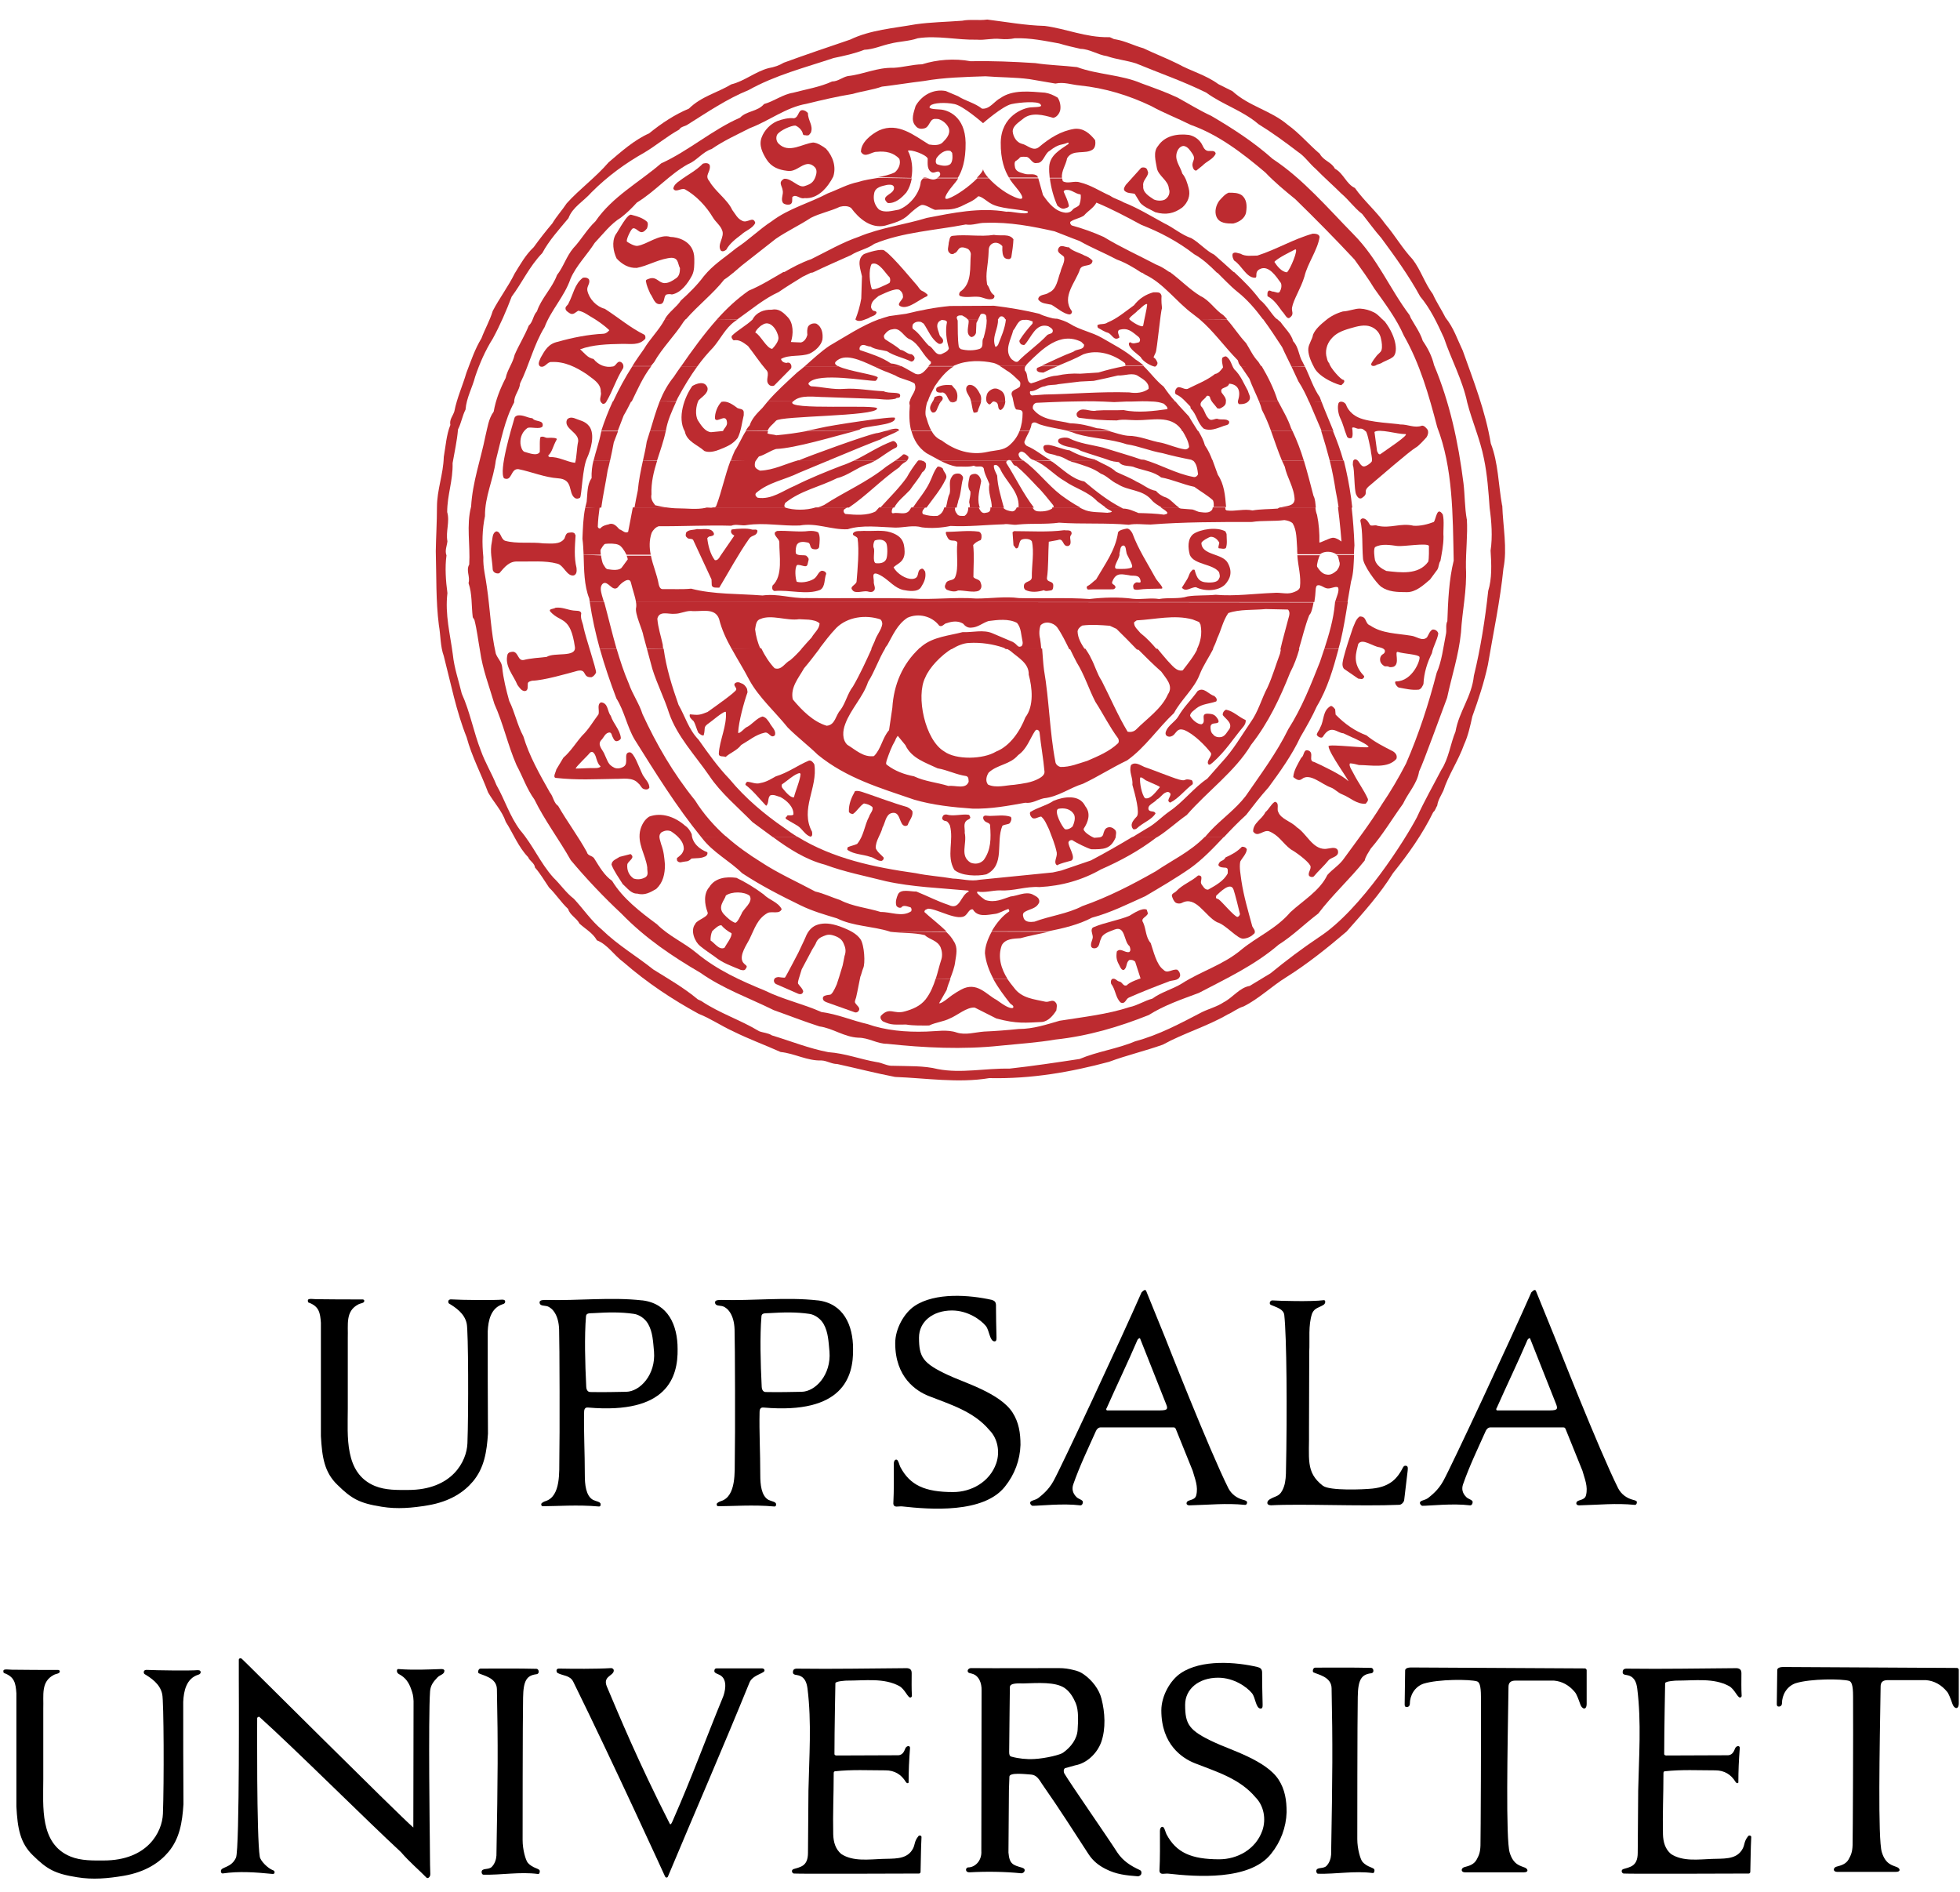 <?xml version="1.0" encoding="UTF-8"?>
<svg id="UU" xmlns="http://www.w3.org/2000/svg" viewBox="0 0 500 482.58">
  <defs>
    <style>
      .cls-1, .cls-2, .cls-3, .cls-4 {
        stroke-width: 0px;
      }

      .cls-1, .cls-3 {
        fill: #bd2b30;
      }

      .cls-2, .cls-4 {
        fill: #000;
      }

      .cls-3, .cls-4 {
        fill-rule: evenodd;
      }
    </style>
  </defs>
  <path class="cls-4" d="M290.73,476.98c-2.34-1.08-4.21-2.28-5.65-4.39-2.7-4.21-12.02-17.6-13.58-20.25-.18-.36-.24-1.02.18-1.32l2.58-.72c3.06-.54,5.65-3.12,6.67-5.95,1.2-3.42.96-7.57.06-11.05-.6-2.4-2.4-4.75-4.57-6.25-.78-.54-1.5-.84-2.58-1.08-1.2-.3-2.28-.48-3.79-.48-7.81,0-14.66.06-22.41,0-.36,0-.84.36-.78.78.06.6.84.48,1.5.78,1.32.54,2.1,2.16,2.04,4.15l-.06,40.91c.18,2.64-1.74,4.21-3.3,4.21-.78,0-.96,1.32.36,1.26,4.15-.24,8.89-.18,13.04.24.36.06.96-.24.96-.78,0-.3-.18-.48-.72-.66-2.28-.66-3.18-.9-3.42-3.85l.12-15.98c0-.3.12-3,.12-3.36,0-1.14,3.97-.66,5.59-.54,1.38.12,2.04,1.32,2.7,2.34,4.99,7.15,7.93,11.9,11.9,17.96,1.14,1.74,2.58,2.88,4.39,3.79,2.7,1.38,5.17,1.62,8.23,1.86.24,0,.66-.24.78-.48.12-.24.24-.9-.36-1.14h0ZM263.75,448.68c-1.8.12-3.97-.12-5.71-.6-.48-.12-.6-.48-.6-1.2.06-8.23.18-15.26.18-16.52,0-1.14,2.22-.96,3.48-.96,3.85-.12,8.05-.42,10.45,1.14,1.5,1.02,2.34,2.64,2.88,3.91.78,1.86.6,4.69.48,6.73-.12,2.34-1.68,4.45-3.72,5.89-.6.48-4.21,1.44-7.45,1.62h0Z"/>
  <path class="cls-4" d="M317.23,382.59c-1.68-.42-3.06-1.44-3.85-2.94-4.93-9.85-16.1-38.33-16.1-38.33-1.86-4.51-4.15-10.27-4.81-11.84-.24-.9-.9-.18-1.26.18-5.17,11.78-20.37,44.34-22.47,48.12-1.32,2.4-3.06,3.66-3.79,4.27-.9.72-2.16.6-2.16,1.32,0,.3.36.72.66.72,1.8,0,7.75-.66,12.08-.12.48.06.72-.42.72-.84,0-.54-1.02-.72-1.56-1.2-1.14-1.08-1.26-2.22-.9-3.3,1.68-4.81,3.79-9.13,5.77-13.58.18-.48.66-.96,1.2-.96h18.62c.42,0,.48.24.6.48l4.27,10.57c.54,1.98,1.5,4.03.9,6.31-.42,1.5-2.46.9-2.46,2.04,0,.3.36.54.84.48,4.93-.12,9.25-.6,14-.12.42.06.6-.3.6-.6.06-.3-.36-.54-.9-.66h0ZM295.24,359.76h-12.8c-.3-.06-.3-.42-.12-.6,2.58-5.83,5.35-11.54,7.87-17.42.12-.18.54-.6.66-.3,1.02,2.58,6.25,15.74,6.67,16.82.6,1.44-.06,1.5-2.28,1.5h0Z"/>
  <path class="cls-4" d="M416.66,382.59c-1.68-.42-3.06-1.44-3.85-2.94-4.93-9.85-16.1-38.33-16.1-38.33-1.86-4.51-4.15-10.27-4.81-11.84-.24-.9-.9-.18-1.26.18-5.17,11.78-20.37,44.34-22.47,48.12-1.32,2.4-3.06,3.66-3.79,4.27-.9.72-2.16.6-2.16,1.32,0,.3.36.72.66.72,1.8,0,7.75-.66,12.08-.12.48.06.72-.42.72-.84,0-.54-1.02-.72-1.56-1.2-1.14-1.08-1.26-2.22-.9-3.3,1.68-4.81,3.79-9.13,5.77-13.58.18-.48.66-.96,1.2-.96h18.62c.42,0,.48.24.6.48l4.27,10.57c.54,1.98,1.5,4.03.9,6.31-.42,1.5-2.46.9-2.46,2.04,0,.3.36.54.84.48,4.93-.12,9.25-.6,14-.12.42.06.6-.3.6-.6.12-.3-.3-.54-.9-.66h0ZM394.73,359.76h-12.8c-.3-.06-.3-.42-.12-.6,2.58-5.83,5.35-11.54,7.87-17.42.12-.18.54-.6.66-.3,1.02,2.58,6.25,15.74,6.67,16.82.54,1.44-.06,1.5-2.28,1.5h0Z"/>
  <path class="cls-2" d="M253,331.58c1.2.3,1.08,1.08,1.08,2.04,0,2.46.06,4.27.12,7.15,0,.54.12,1.38-.48,1.38-1.26,0-1.32-2.82-2.22-3.91-1.26-1.56-4.57-3.97-8.65-3.97-4.93,0-8.41,2.88-8.41,6.91,0,4.99.96,6.55,7.39,9.55,4.03,1.92,13.22,4.57,16.46,9.55,1.62,2.52,2.04,5.23,2.04,8.29-.12,3.85-1.5,7.57-3.97,10.63-5.47,6.91-19.17,5.83-26.19,5.05-.96-.12-2.16.48-2.28-.72.18-3.48.12-6.67.12-10.15,0-.96.54-1.26.9-.96.42.54.48,1.2.78,1.8,2.46,4.63,6.25,6.37,13.46,6.37,4.57,0,9.31-2.52,10.99-7.33,1.02-2.94.36-6.37-1.74-8.47-4.03-4.81-10.03-6.55-15.5-8.71-3.18-1.26-8.53-4.75-8.53-13.46,0-3.79,2.34-7.75,4.93-9.49,5.29-3.54,14.12-2.82,19.71-1.56h0Z"/>
  <path class="cls-2" d="M337.71,331.64c.42-.06.54.72,0,1.14-1.14.78-2.4.78-3,2.28-1.02,3.06-.54,6.61-.72,9.79l-.06,19.65c.12,7.63-.96,10.99,3.54,14.48,1.74,1.32,10.39.96,12.62.72,4.81-.48,6.49-3,7.51-4.81.24-.42.42-1.02.9-1.02.72,0,.66.54.6,1.26-.3,2.46-.66,5.71-.9,7.57-.12.54-.72,1.14-1.26,1.14-9.85.42-24.87-.3-32.68.12-.36,0-.96-.12-.96-.6,0-.54.48-.9,1.02-1.14,1.08-.6,1.98-.54,2.76-1.98.72-1.32.9-2.76.96-4.33.36-16.16.18-35.21-.42-40.49-.18-1.56-2.1-1.98-3.42-2.58-.54-.24-.24-1.2.42-1.14,1.68.12,9.97.36,13.1-.06h0Z"/>
  <path class="cls-2" d="M105.44,466.16l.06-32.26c-.06-1.44-.24-1.98-.6-3-.6-1.74-1.44-3-3.18-3.91-.66-.36-.54-1.32-.12-1.26,3.97.3,7.39.12,10.99,0,.42,0,.78.12.78.42,0,.96-1.08,1.02-1.74,1.68-1.02,1.08-1.8,1.98-1.92,3.6-.48,6.79-.06,37.97-.06,37.97.06,3.06,0,5.35.12,8.53.06.9-.66,1.32-.96,1.02-1.92-1.98-4.27-3.91-6.55-6.55-8.59-7.93-27.28-26.56-36.05-34.43-.18-.18-.6.06-.6.3,0,0-.18,30.22.66,35.33.18,1.08,2.04,2.94,3.3,3.42.18.06.48.18.48.54,0,.3-.12.48-.66.42-4.27-.42-8.47-.72-12.5-.12-.42.06-.54-.3-.54-.6,0-1.14,2.64-.72,3.85-3.42.96-2.16.72-45.66.72-45.66v-4.81c0-.42.54-.48.78-.24.12,0,39.77,39.59,43.74,43.02h0Z"/>
  <path class="cls-2" d="M404.22,425.55c.24,0,.48.18.54.42v8.59c0,1.8-1.2,1.44-1.62.18-.48-1.38-.96-2.64-1.38-3.12-1.44-1.74-3.24-2.76-5.35-2.94h-9.79c-1.26,0-1.8.54-1.8,1.62-.24,15.62-.72,38.81.3,42.24.96,3.18,2.76,3.36,3.91,3.85.72.3,1.08,1.2-.36,1.2h-14.9c-1.2,0-1.08-1.08-.24-1.32,1.38-.36,2.46-.72,3.12-1.86.6-1.08.96-1.86,1.02-3.66.06-2.4.18-28.96.12-37.97,0-2.94-.42-3.72-1.02-3.91-1.8-.54-9.79-.6-13.64.6-2.22.78-3.48,2.94-3.48,5.17,0,.42-.3.78-.78.78-.36,0-.54-.12-.54-.66l.12-8.65c0-.42.42-.78,1.56-.78l44.22.24h0Z"/>
  <path class="cls-2" d="M232.57,426.63c0,2.34-.06,3.79.06,5.95,0,.18-.18.42-.42.42-.66,0-1.38-2.16-2.82-2.94-3.91-2.1-8.53-1.38-13.46-1.38,0,0-2.76.12-2.82.66,0,.18-.24,11.96-.24,18.08,0,.18.18.36.54.36.72,0,15.74-.06,15.74-.06,1.32-.06,1.62-1.38,1.8-1.74.3-.72,1.26-.84,1.2-.06-.24,3-.36,5.83-.36,8.71,0,.24-.42.36-.72-.12-1.14-1.86-2.82-2.94-5.17-2.94-4.51,0-8.47-.24-12.92.24-.3.06-.3.3-.3.66,0,5.53-.24,9.91-.12,15.44.06,1.92.54,3.72,2.04,4.99,3,1.98,7.09,1.38,10.45,1.26,2.76-.12,5.95.24,7.57-2.16.96-1.38.42-2.1,1.68-3.66.18-.24.78-.18.78.24-.18,3.72-.12,4.69-.24,8.83,0,.6-.6.48-.6.48,0,0-30.46.12-31.72,0-.48-.06-.78-.9-.06-1.14,1.68-.54,3.66-.66,3.66-4.15l.12-15.92c.18-8.47.84-17.36-.24-25.95-.18-1.38-.6-2.88-2.22-3.36-.48-.18-1.5-.06-1.5-.78s.3-1.02,1.32-.96c9.07.12,18.26-.06,27.34-.12.9-.06,1.62.18,1.62,1.14h0Z"/>
  <path class="cls-2" d="M194.3,425.55c.78,0,.96.66.42.96-1.02.66-2.88,1.08-3.54,2.7-6.79,16.7-13.82,32.8-20.79,49.45-.06.24-.54.48-.78-.12,0,0-13.22-28.96-23.37-49.57-.84-1.68-2.64-1.5-3.97-2.22-.24-.12-.3-.42-.3-.66,0-.12.06-.48.66-.48,3.24.06,9.55.12,13.28-.12.3,0,.72.24.66.72-.18,1.32-2.88,1.38-1.74,4.03,3.06,7.21,7.87,18.93,16.04,34.97.3.54.78-.9,1.08-1.56,4.45-10.09,8.29-20.61,12.5-30.82.36-.9,1.44-4.39-.84-5.59-.48-.24-1.38-.48-1.38-.96,0-.3.06-.72.6-.72,4.09,0,7.39,0,11.48,0h0Z"/>
  <path class="cls-2" d="M136.86,425.67c.6,0,.9,1.26,0,1.38-2.46.3-3.36,1.56-3.42,6.01-.12,5.41-.12,36.29-.12,36.29,0,2.52.78,5.05,1.26,5.71,1.32,1.62,3.12,1.44,3.12,2.22,0,.3-.06.78-.48.72-4.63-.6-9.37.3-13.88.18-.36,0-.48-.42-.48-.66,0-1.14,1.74-.48,2.58-1.32.78-.78,1.14-1.92,1.2-2.88.36-20.55.42-27.88.12-42.48-.06-2.94-3.6-3.48-4.63-4.03-.3-.12-.18-1.26.54-1.2,4.75,0,9.37-.06,14.18.06h0Z"/>
  <path class="cls-2" d="M128.21,331.52c.6,0,.66.3.66.54,0,.3-.3.54-.6.6-3.06.96-3.72,4.15-3.85,6.91,0,8.29,0,17.6.06,26.13-.3,4.63-.96,8.77-3.85,12.2-2.22,2.64-5.77,5.11-11.48,6.07-3.91.66-7.81,1.02-11.78.36-5.71-.9-7.69-2.04-11.3-5.59-3.3-3.18-3.91-6.97-4.21-12.44v-28.9c-.18-2.58-.48-4.21-3.18-5.17-.12-.06-.18-.48-.12-.66.18-.42,1.44-.18,2.16-.18,4.03.06,7.69.06,11.78.06.18,0,.48.12.42.42,0,.54-.96.54-1.5.84-3.36,1.74-2.58,5.11-2.7,8.65v17.96c0,6.97-.96,16.46,6.91,19.71,2.76,1.14,5.95,1.02,8.47,1.02,11.23,0,14.96-7.27,15.14-11.9.3-7.81.24-28.78-.18-30.52-.54-2.64-2.88-4.15-4.57-5.17-.3-.48-.12-1.08.66-1.02,2.58.18,11.05.24,13.04.06h0Z"/>
  <path class="cls-4" d="M163.84,331.7c-7.93-.9-16.52.12-24.57-.12-.66,0-1.62,0-1.62.6,0,1.02,1.2.78,1.98,1.02,1.26.42,2.88,2.16,3,5.89.12,3,.18,28.06.06,32.92-.06,3.3.42,9.61-3.48,10.87-.42.12-1.14.48-1.14.78,0,.36.12.54.42.54,3.18,0,9.13-.42,14.18.06.48.06.6-.24.54-.66-.06-.54-1.2-.66-1.92-1.02-1.86-1.02-2.1-4.03-2.1-6.25,0-6.13-.3-10.99-.18-16.16,0-1.08.54-1.2,1.08-1.14,20.13,1.74,22.89-7.75,22.77-14.96,0-6.01-2.4-11.6-9.01-12.38h0ZM159.76,355.01c-1.86.06-6.61.12-9.19.06-.84,0-1.02-.96-1.02-1.38-.3-6.07-.48-12.8-.06-17.96.06-.9,1.14-.72,1.8-.78,4.03-.24,7.03-.3,10.39.18,1.38.18,2.88,1.2,3.66,2.58,1.2,2.1,1.26,4.57,1.5,7.03.48,5.95-3.6,10.21-7.09,10.27h0Z"/>
  <path class="cls-4" d="M208.6,331.7c-7.93-.9-16.52.12-24.57-.12-.66,0-1.62,0-1.62.6,0,1.02,1.2.78,1.98,1.02,1.26.42,2.88,2.16,3,5.89.12,3,.18,28.06.06,32.92-.06,3.3.42,9.61-3.48,10.87-.42.12-1.14.48-1.14.78,0,.36.12.54.42.54,3.18,0,9.13-.42,14.18.06.48.06.6-.24.54-.66-.06-.54-1.2-.66-1.92-1.02-1.86-1.02-2.1-4.03-2.1-6.25,0-6.13-.3-10.99-.18-16.16,0-1.08.54-1.2,1.08-1.14,20.13,1.74,22.89-7.75,22.77-14.96,0-6.01-2.4-11.6-9.01-12.38h0ZM204.52,355.01c-1.86.06-6.61.12-9.19.06-.84,0-1.02-.96-1.02-1.38-.3-6.07-.48-12.8-.06-17.96.06-.9,1.14-.72,1.8-.78,4.03-.24,7.03-.3,10.39.18,1.38.18,2.88,1.2,3.66,2.58,1.2,2.1,1.26,4.57,1.5,7.03.48,5.95-3.6,10.21-7.09,10.27h0Z"/>
  <path class="cls-2" d="M50.53,426.03c.6,0,.66.3.66.54,0,.3-.3.54-.6.6-3.06.96-3.72,4.15-3.85,6.91,0,8.29,0,17.6.06,26.13-.3,4.63-.96,8.77-3.85,12.2-2.22,2.64-5.77,5.11-11.48,6.07-3.91.66-7.81,1.02-11.78.36-5.71-.9-7.69-2.04-11.3-5.59-3.3-3.18-3.91-6.97-4.21-12.44v-28.9c-.18-2.58-.48-4.21-3.18-5.17-.12-.06-.18-.48-.12-.66.18-.42,1.44-.18,2.16-.18,4.03.06,7.69.06,11.78.06.18,0,.48.12.42.42,0,.54-.96.54-1.5.84-3.36,1.74-2.58,5.11-2.7,8.65v17.96c0,6.97-.96,16.46,6.91,19.71,2.76,1.14,5.95,1.02,8.47,1.02,11.23,0,14.96-7.27,15.14-11.9.3-7.81.24-28.78-.18-30.52-.54-2.64-2.88-4.15-4.57-5.17-.3-.48-.12-1.08.66-1.02,2.52.12,10.99.24,13.04.06h0Z"/>
  <path class="cls-2" d="M320.89,425.25c1.2.3,1.08,1.08,1.08,2.04,0,2.46.06,4.27.12,7.15,0,.54.12,1.38-.48,1.38-1.26,0-1.32-2.82-2.22-3.91-1.26-1.56-4.57-3.97-8.65-3.97-4.93,0-8.41,2.88-8.41,6.91,0,4.99.96,6.55,7.39,9.55,4.03,1.92,13.22,4.57,16.46,9.55,1.62,2.52,2.04,5.23,2.04,8.29-.12,3.85-1.5,7.57-3.97,10.63-5.47,6.91-19.17,5.83-26.19,5.05-.96-.12-2.16.48-2.28-.72.18-3.48.12-6.67.12-10.15,0-.96.54-1.26.9-.96.42.54.48,1.2.78,1.8,2.46,4.63,6.25,6.37,13.46,6.37,4.57,0,9.31-2.52,10.99-7.33,1.02-2.94.36-6.37-1.74-8.47-4.03-4.81-10.03-6.55-15.5-8.71-3.18-1.26-8.53-4.75-8.53-13.46,0-3.79,2.34-7.75,4.93-9.49,5.29-3.6,14.18-2.88,19.71-1.56h0Z"/>
  <path class="cls-2" d="M349.79,425.43c.6,0,.9,1.26,0,1.38-2.46.3-3.36,1.56-3.42,6.01-.12,5.41-.12,36.29-.12,36.29,0,2.52.78,5.05,1.26,5.71,1.32,1.62,3.12,1.44,3.12,2.22,0,.3-.06.78-.48.72-4.63-.6-9.37.3-13.88.18-.36,0-.48-.42-.48-.66,0-1.14,1.74-.48,2.58-1.32.78-.78,1.14-1.92,1.2-2.88.36-20.55.42-27.88.12-42.48-.06-2.94-3.6-3.48-4.63-4.03-.3-.12-.18-1.26.54-1.2,4.69,0,9.37-.06,14.18.06h0Z"/>
  <path class="cls-2" d="M444.24,426.63c0,2.34-.06,3.79.06,5.95,0,.18-.18.42-.42.42-.66,0-1.38-2.16-2.82-2.94-3.91-2.1-8.53-1.38-13.46-1.38,0,0-2.76.12-2.82.66,0,.18-.24,11.96-.24,18.08,0,.18.18.36.54.36.72,0,15.74-.06,15.74-.06,1.32-.06,1.62-1.38,1.8-1.74.3-.72,1.26-.84,1.2-.06-.24,3-.36,5.83-.36,8.71,0,.24-.42.36-.72-.12-1.14-1.86-2.82-2.94-5.17-2.94-4.51,0-8.47-.24-12.92.24-.3.06-.3.3-.3.66,0,5.53-.24,9.91-.12,15.44.06,1.92.54,3.72,2.04,4.99,3,1.98,7.09,1.38,10.45,1.26,2.76-.12,5.95.24,7.57-2.16.96-1.38.42-2.1,1.68-3.66.18-.24.78-.18.78.24-.18,3.72-.12,4.69-.24,8.83,0,.6-.6.48-.6.48,0,0-30.46.12-31.72,0-.48-.06-.78-.9-.06-1.14,1.68-.54,3.66-.66,3.66-4.15l.12-15.92c.18-8.47.84-17.36-.24-25.95-.18-1.38-.6-2.88-2.22-3.36-.48-.18-1.5-.06-1.5-.78s.3-1.02,1.32-.96c9.07.12,18.26-.06,27.34-.12.84-.06,1.62.18,1.62,1.14h0Z"/>
  <path class="cls-2" d="M499.15,425.43c.24,0,.48.18.54.42v8.59c0,1.8-1.2,1.44-1.62.18-.48-1.38-.96-2.64-1.38-3.12-1.44-1.74-3.24-2.76-5.35-2.94h-9.79c-1.26,0-1.8.54-1.8,1.62-.24,15.62-.72,38.81.3,42.24.96,3.18,2.76,3.36,3.91,3.85.72.3,1.08,1.2-.36,1.2h-14.9c-1.2,0-1.08-1.08-.24-1.32,1.38-.36,2.46-.72,3.12-1.86.6-1.08.96-1.86,1.02-3.66.06-2.4.18-28.96.12-37.97,0-2.94-.42-3.72-1.02-3.91-1.8-.54-9.79-.6-13.64.6-2.22.78-3.48,2.94-3.48,5.17,0,.42-.3.78-.78.78-.36,0-.54-.12-.54-.66l.12-8.65c0-.42.42-.78,1.56-.78l44.22.24h0Z"/>
  <path class="cls-3" d="M194.78,228.12c-2.16-1.62-4.51-3.06-6.91-4.21-2.64-.36-5.47,0-6.91,2.34-1.56,1.74-1.2,4.45-.48,6.37.6,1.2-2.82,2.04-3.12,3.06-1.38,1.74,0,4.63,1.2,5.59,1.32,1.08,2.52,1.86,3.79,2.76,1.98,1.62,4.33,2.4,6.61,3.36.3.06.96.24,1.2-.18.78-1.02.06-.78-.66-1.8-1.02-1.74,1.08-4.57,1.74-5.95,1.26-2.58,1.98-5.17,4.63-6.61,1.14-.48,3,.42,3.54-.96-.96-1.86-3.18-2.28-4.63-3.78h0ZM184.81,241.76c-1.38.66-2.52-1.26-3.54-1.86-.06-.72.12-1.74.42-2.4.48-.42,1.74-1.74,2.4-1.44.54.72,1.68,1.56,2.52,1.98.18.96-1.38,2.88-1.8,3.72h0ZM189.13,233.17c-.3.48-.9,2.04-1.56,2.22-1.02-.36-2.04-1.26-2.88-2.16-1.8-1.92.18-3.6.48-4.81,1.56-1.08,4.69-1.02,6.07.06,1.02,1.68-1.74,3.36-2.1,4.69h0Z"/>
  <path class="cls-3" d="M234.92,145.15c-1.2.48-.12,2.34-2.16,2.52-1.62.12-3.91-1.32-4.81-2.94.72-.9,2.88-1.26,2.82-4.03-.06-2.46-.66-3.97-3.6-4.93-2.04-.66-4.51-.24-6.79-.36-.84.12-2.22-.18-2.76.6-.3.66.78.66,1.14,1.26.48,3,0,8.05-.24,10.99,0,.9-1.92,1.32-1.08,2.22.66,1.08,2.7.18,3.79.36.54.12,1.02.3,1.5,0,.96-.66.06-1.62.18-2.58.06-.84-.96-3.18,2.22-1.2,1.8,1.14,3.18,2.94,5.29,3.42,1.26.24,3.6.66,4.51-.66.78-1.26,1.38-2.4,1.08-4.03-.3-.36-.48-.96-1.08-.66h0ZM226.08,142.63c-.48,1.02-1.68,1.14-2.7,1.02-.9-.42-.12-3.18-.48-3.85-.24-.54-.06-1.44.24-1.92.96-.36,2.46-.42,3,.78.3.84.3,3.18-.06,3.97h0Z"/>
  <path class="cls-3" d="M225.72,63.99c-.66-.78-4.57.48-5.35.84-1.92,1.38-.84,3.85-.48,5.65l-.18,5.65c-.3,1.86-.84,3.66-1.5,5.35.9.9,2.34,0,3.42-.36.66-.54,1.74-.48,1.98-1.38-.06-.48-.66-.36-.96-.54-.24-.36-.54-.66-.42-1.14.06-1.2,1.08-1.86,1.92-2.58.9-.36,4.33-2.22,5.35-1.5.54.42.84.9.84,1.56.3.9-2.22,2.16-.3,2.7,1.92.54,4.63-1.98,6.49-2.7l.12-.36c-1.62-1.5-1.32-.36-2.58-2.22-.12-.06-6.49-7.87-8.35-8.95h0ZM226.92,72.16c-.6.3-3.91,2.04-4.51,1.56-.54-1.38-.9-4.87-.06-6.37,1.8-.84,3.6,2.52,4.57,3.36.24.42.24,1.08,0,1.44h0Z"/>
  <path class="cls-3" d="M208.24,82.55c-.78-.18-1.56.06-2.04.66-.36.66-.3,1.5-.24,2.22-.24.84-.72,1.68-1.62,1.92-.84,0-2.58-.12-2.58-.12.66-1.92.72-4.87-.9-6.43-1.2-1.26-2.28-2.16-4.03-1.8-1.98-.06-3.91.66-4.87,2.52-1.56,1.5-3.72,2.64-5.23,4.09-.3.48.12.96.42,1.2,1.5-.3,2.58.66,3.66,1.44,1.38,1.74,3.06,4.27,4.57,6.01,1.26,1.14-.42,2.76.84,3.91.3.3.9.36,1.26.18l4.33-4.39c.3-.78-.24-1.8-1.2-1.38-.54-.06-1.2-.3-1.38-1.02,2.1-1.2,5.05-.48,7.33-1.38,1.38-.66,2.88-1.98,3.24-3.54.18-1.5-.06-3.24-1.56-4.09h0ZM197.01,88.98c-1.38,0-3.06-3.6-4.33-4.15.06-.54,1.26-1.74,1.74-1.92,2.1-1.56,3.97,1.5,4.15,3.12.18.96-1.02,2.4-1.56,2.94h0Z"/>
  <path class="cls-3" d="M238.7,249.63c-.6,1.86-1.32,3.66-2.58,5.29-1.38,1.74-3.36,2.52-5.29,3.06-2.88.84-3.85-1.26-6.13,1.14-.24.54.06,1.02.48,1.38,2.4,1.14,3.18.78,6.01.84,1.8.3,3.91.24,5.83.24,1.74-.84,3.66-.96,5.29-1.8,1.74-.66,4.39-3,6.37-2.76l5.47,2.76c5.29,1.44,7.63,1.08,11.66.9,1.62-.18,2.82-1.62,3.66-2.94.06-.66.36-1.56-.24-2.1-.72-.84-1.62.06-2.52-.12-2.88-.66-6.07-.84-8.05-3.6-.6-.72-1.14-1.44-1.68-2.22h-3.6c1.2,2.22,2.76,4.27,4.21,6.13.3.42,1.2.66.84,1.26-1.08.36-3.3-1.44-4.21-2.04-2.58-1.32-4.99-4.81-9.01-2.64-.9.48-1.44.84-2.34,1.44-.48.3-2.7,2.28-3.3,2.04l1.92-3.36c.24-.96.6-1.92.96-2.82l-3.73-.06h0Z"/>
  <path class="cls-3" d="M226.99,237.62c.06,0,.12.06.18.06,2.82.36,6.01.18,8.71.84,1.32,1.2,3.3,1.32,4.09,3.18.36.9.48,2.04.18,3-.54,1.62-.9,3.3-1.44,4.99h3.66c.54-1.44,1.14-2.88,1.32-4.51.24-1.62.72-3.48-.36-5.05-.42-.78-1.08-1.62-1.92-2.4l-14.42-.12h0ZM253,237.62c-1.02,1.86-1.74,3.85-1.74,5.53.24,2.34,1.08,4.51,2.16,6.55h3.6c-1.62-2.58-2.58-5.65-1.44-8.65.96-1.62,2.94-1.62,4.75-1.74,2.34-.66,4.75-1.08,7.15-1.62l-14.48-.06h0Z"/>
  <path class="cls-3" d="M178.92,213.59l.12.12c2.88,3.79,6.97,5.77,10.27,9.01,4.81,3.18,9.91,5.77,14.96,8.23,2.94,1.44,6.07,2.34,9.25,3.3,4.09,2.04,9.13,1.98,13.46,3.36h14.48c-1.98-1.98-4.57-3.91-5.65-4.99.06-.6.42-.6.96-.84,2.28,0,7.87,3.48,9.61,1.62.54-.48.96-1.62,1.8-1.44,1.2,2.1,3.79,1.38,5.71,1.14.84-.06,2.52-1.02,3.36-1.26.12.18.3.48.18.66-1.62,1.02-3.24,2.94-4.45,5.05h14.42c3.91-.78,7.75-1.68,11.17-3.48,4.75-1.26,9.13-3.48,13.58-5.47,3.85-2.28,7.69-4.51,11.42-7.09,3.12-2.22,5.89-5.11,8.59-7.99h-4.87c-3.72,3.79-8.29,5.89-12.44,8.71-6.01,3.42-12.2,6.61-18.74,8.89-3.79,1.98-8.17,2.46-12.2,3.97-1.02.12-2.16.18-2.7-.72-.18-.48-.42-1.08-.06-1.56,1.2-1.02,3.24-.84,3.97-2.7.12-1.2-.9-1.5-1.86-2.04-1.8-.66-3.6.42-5.47.6-2.1.66-3.91,1.68-6.43.9-.78-.54-1.5-1.08-2.1-1.8l.06-.36c1.92.36,3.79-.3,5.77-.3,3.48.24,6.55-1.08,10.09-.84,5.71-.3,10.93-1.8,15.68-4.51,4.93-2.16,9.73-4.75,14.18-8.17l.06-.06h-6.31c-3.48,2.1-6.97,4.09-10.51,5.95l-7.57,2.58-2.16.48-18.62,1.86c-2.34.48-4.57-.24-6.85-.3-3.12-.54-6.37-.72-9.49-1.38-10.69-1.5-21.09-3.72-30.1-9.25h-6.37c4.15,3.06,8.47,5.83,13.34,7.09,4.99,1.86,10.27,2.88,15.5,4.21,6.73,1.5,14,1.74,21.03,2.4l.18.24c-2.16.84-2.22,4.93-5.17,3.42-3.06-1.02-5.23-2.22-8.23-3.42-1.38.06-3.97-.78-4.69.72-.36.84-.72,1.86-.42,2.88.24.42.78.66,1.26.48.48-.78,1.62-.24,2.34-.06.3.18.36.72.18,1.02-2.34,1.56-5.17.12-7.75.18-3.42-1.08-7.21-1.38-10.39-3.06-2.1-.66-4.15-1.68-6.31-2.16-4.69-2.52-9.49-4.63-13.94-7.57-3-1.86-6.07-4.03-8.83-6.49l-6.31.24h0Z"/>
  <path class="cls-3" d="M153.03,165.52c1.2,4.27,2.64,8.47,4.21,12.62,2.04,3.24,2.7,7.15,4.63,10.45,5.35,8.53,10.57,17,17.06,24.99h6.49c-3.12-2.76-5.95-5.95-8.11-9.43-5.59-6.91-9.85-14.3-13.4-21.99-.84-2.7-2.58-5.11-3.48-7.75-1.26-2.88-2.22-5.89-3.12-8.89h-4.27ZM165.04,165.52l1.38,5.11c1.2,3.85,3.06,7.45,4.27,11.3,2.04,5.89,6.67,10.75,10.27,15.98,2.88,4.33,7.21,7.93,10.99,11.78,1.74,1.26,3.48,2.58,5.23,3.85h6.37c-1.2-.72-2.4-1.56-3.54-2.4-4.99-3.42-9.97-7.63-13.88-12.38-3-3.12-5.47-6.61-7.93-10.09-2.52-2.58-3.42-5.95-5.11-8.89-1.62-4.63-3.12-9.31-3.79-14.3l-4.27.06h0ZM186.67,165.52c1.44,2.64,3.06,5.17,4.45,7.87,2.4,4.45,6.67,8.23,9.85,12.2,2.46,2.46,5.23,4.57,7.63,6.91,7.33,6.01,16.04,8.53,24.63,11.48,4.75,1.38,9.73,1.92,14.84,2.28,4.75.12,9.07-.72,13.46-1.5,1.8.24,3.12-.78,4.75-1.14,3.66-.36,6.55-2.64,10.03-3.72,3.79-1.8,7.45-4.15,11.23-5.95,4.57-3.24,7.81-8.17,11.96-12.08,1.8-3.42,5.17-6.19,6.55-9.85.9-2.28,2.34-4.33,3.48-6.55h-4.03c-.96,1.98-2.4,3.72-3.79,5.53-1.62.36-2.76-1.38-3.85-2.46-.9-1.02-1.74-2.04-2.58-3.06h-5.11c1.98,1.98,3.97,3.97,6.07,5.83,1.14,1.68,3.24,3.6,1.68,5.83-1.56,3.6-5.29,6.13-8.17,9.01-.54.48-1.32.66-2.1.48-2.52-4.21-4.39-8.65-6.61-12.98-1.2-1.8-1.74-3.97-2.76-5.83-.36-.84-.9-1.56-1.38-2.34h-3.97c.54,1.14,1.14,2.34,1.74,3.48,1.98,3.18,3.06,6.73,4.75,10.03,1.98,3.06,3.6,6.37,5.83,9.37.18.42.24.84,0,1.2-2.28,2.16-5.11,3.3-7.87,4.51-2.22.66-4.39,1.62-6.85,1.56-.66-.18-1.26-.66-1.32-1.44-1.44-7.51-1.56-15.68-2.88-23.31-.24-1.74-.3-3.6-.48-5.47h-9.07l1.02.66c1.92,1.68,4.75,3.12,4.63,6.01.9,3.3,1.38,7.99-.84,10.87-1.32,3.42-3.85,7.33-7.51,8.77-3.24,1.98-10.21,2.16-13.22-.06-4.87-2.88-7.27-14.06-4.81-18.87,1.02-2.46,3.91-5.59,6.97-7.45h-8.47c-4.39,4.09-6.55,9.37-6.91,15.2l-.84,5.71c-1.74,1.98-1.98,4.75-3.85,6.61-2.7.36-4.63-1.56-6.79-2.88-1.38-1.32-1.2-3.6-.54-5.29,1.38-3.79,4.57-6.91,5.83-10.75,1.74-2.76,2.7-5.83,4.39-8.59h-3.42c-1.5,3.3-3,6.61-4.81,9.73-1.44,1.86-1.86,4.21-3.24,6.07-1.2,1.26-1.26,3.79-3.48,3.97-3.42-1.02-6.31-3.91-8.65-6.73-.66-3.06,1.5-5.47,2.88-7.93,1.44-1.68,2.7-3.36,4.03-5.11h-4.51c-.96,1.08-1.98,2.16-3.06,3.06-1.38.66-2.16,2.64-3.97,2.04-1.38-1.44-2.52-3.24-3.42-5.11l-7.51.18h0ZM326.78,165.52c-.06.42-.18.84-.24,1.2-1.08,2.88-1.92,5.83-3.18,8.59-1.56,2.94-2.34,6.19-4.39,9.01-2.34,3.42-4.39,7.03-7.33,10.15l-3.66,4.15c-3.42,2.28-6.19,6.01-9.67,8.35-1.98,1.38-3.66,3.24-5.83,4.39-1.2.72-2.46,1.5-3.66,2.22h6.31c2.64-1.62,5.05-3.91,7.63-5.71,5.29-6.07,12.38-11.17,16.4-17.9,4.45-5.65,7.39-11.96,9.97-18.44,1.02-1.92,1.74-3.91,2.34-6.01h-4.69ZM337.83,165.52c-.36,1.08-.72,2.16-1.08,3.24-2.34,5.89-4.63,11.78-8.11,17.24-2.94,6.01-7.03,11.48-10.87,17.06-2.58,3.36-6.19,5.89-9.01,8.89-.48.54-.96,1.08-1.44,1.62h4.87c1.86-1.98,3.72-3.91,5.71-5.71,1.8-2.34,3.66-4.75,5.71-7.03,3-4.09,6.01-8.29,8.11-12.8,1.5-2.58,3-5.17,4.21-7.87,2.7-4.51,4.15-9.49,5.53-14.6l-3.6-.06h0ZM230.95,190.03c1.56,3.42,5.23,4.51,8.23,5.95,2.52.42,4.75,1.62,7.33,1.98.66.24.54.9.6,1.44-.72,2.04-3.42.84-5.17,1.08-2.88-.9-6.01-1.14-8.77-2.46-2.46-.48-4.81-1.32-6.85-2.88-.48-.24-.18-.84-.12-1.2.6-1.74,1.2-3.42,2.16-5.05.18-.6.66-1.2.66-1.2l1.92,2.34h0ZM265.2,186.91c.36,3.36.96,6.61,1.26,9.97,0,.84-.84,1.38-1.5,1.74-1.86,1.02-4.03,1.26-6.25,1.56-2.16.12-4.63.9-6.67-.06-.72-.9-.42-2.16.18-3.06,2.28-2.1,5.41-1.98,7.51-4.45,2.28-1.62,2.94-4.09,4.33-6.19.48-.66,1.14,0,1.14.48h0Z"/>
  <path class="cls-3" d="M150.44,153.5c.6,4.09,1.5,8.11,2.58,12.02h4.27c-1.14-3.97-2.1-8.05-3.18-12.02h-3.66ZM162.22,153.5c.12.54.12,1.08.06,1.44-.42,1.56,1.68,5.77,1.86,7.27l.9,3.3h4.15c-.06-.36-.12-.72-.12-1.08-.48-2.22-1.2-4.33-1.38-6.61.48-2.16,2.88-1.08,4.45-1.26,1.44,0,2.64-.72,4.09-.72,2.46.3,6.13-1.02,7.21,2.04.66,2.7,1.86,5.23,3.24,7.69h7.33c-.72-1.62-1.2-3.36-1.38-5.05.18-1.02.24-2.34,1.38-2.64,2.76-1.2,6.79.54,9.85.06l2.46.12c1.02.12,2.1.3,2.76.96-.06,1.44-1.38,2.4-2.04,3.6-.9.96-1.74,1.92-2.58,2.88h4.51c1.38-1.8,2.76-3.66,4.39-5.35,2.88-2.82,7.45-3.42,11.23-2.16.36.3.48.78.48,1.2-.24,1.56-1.44,2.76-1.92,4.33-.3.66-.6,1.32-.9,1.98h3.42c.24-.36.48-.72.72-1.02,1.38-2.46,2.52-5.23,5.11-6.91,2.82-1.26,6.25-.42,8.11,2.04.84.42,1.2-.6,1.92-.66,1.38-.48,2.82-.66,4.15.12.54.66,1.2,1.14,2.16,1.02,1.62-.06,2.82-1.2,4.33-1.68,2.28-.3,5.17-.66,7.27.48,1.08,1.26,1.02,3,1.38,4.57.12.48.12,1.02-.24,1.38-1.2.54-.9-.72-2.88-1.38,0,0-3.24-1.38-4.51-1.92-2.34-1.02-5.11-.18-7.63-.3-3.42.9-7.45,1.2-10.33,3.54-.3.24-.6.54-.9.78h8.47c1.5-.9,3-1.5,4.39-1.56,3.12-.18,6.19.3,8.95,1.26l.42.3h9.07c-.06-.9-.18-1.8-.3-2.64-.3-1.08-.24-2.46.12-3.42,1.14-1.2,3.24-.72,4.21.48,1.26,1.8,2.16,3.72,3.12,5.65h3.97c-.9-1.38-1.8-2.82-1.86-4.57.06-.66.66-1.2,1.2-1.5,2.28-.3,4.75-.12,7.03.06l1.68.78c1.8,1.74,3.54,3.54,5.23,5.29h5.11c-1.26-1.5-2.58-2.94-4.21-4.21-.66-.84-1.74-1.62-1.62-2.76l.66-.48c4.75-.24,9.55-1.5,14.24-.24l1.68.66.36.66c.48,2.4,0,4.45-.96,6.37h4.03c.48-.96.9-1.92,1.2-2.88,1.02-2.1,1.44-4.45,2.82-6.43,2.88-1.02,6.37-.72,9.55-1.02l5.65.12c.84.78.12,2.04-.06,3-.6,2.4-1.32,4.75-1.86,7.21h4.69c.9-2.94,1.56-5.95,2.7-8.83.48-.36.84-1.8,1.08-3.18l-172.85-.18h0ZM340.6,153.5c-.06.18-.06.3-.06.42-.36,4.09-1.5,7.87-2.7,11.6h3.6l.54-1.98c.78-3.3,1.32-6.67,1.86-10.03h-3.24Z"/>
  <path class="cls-3" d="M148.88,141.49c.12,3.91.12,7.87,1.44,11.17.06.3.06.54.12.84h3.6c-.18-.54-.3-1.08-.48-1.62-.24-.96-.66-2.34.3-3.06,1.26-.78,2.34,2.22,3.72,1.02.84-1.2,3-2.82,3.36-1.26.42,1.74,1.08,3.6,1.32,4.99h173.03c.18-1.14.3-2.22.3-2.64.06-.54,0-1.14.36-1.56.84-.42,1.68.6,2.64.72.96.12,1.98-.6,2.7-.3.54.78-.42,2.64-.72,3.79h3.18c.3-1.74.6-3.48.9-5.23.66-2.16.66-4.45.78-6.79h-4.51c.18.12.3.18.42.36l.3,1.26c.36.84-.12,1.68-.6,2.34-.78.66-1.62,1.26-2.64,1.02-1.08-.12-1.86-1.14-2.4-1.98-.18-.48.42-2.52.72-2.94h-5.77c.18,2.82,1.02,5.35.66,8.23-.3.78-1.2,1.08-1.92,1.32-1.56.48-3.06-.12-4.75.06-4.93.18-9.91.9-14.84.48-2.28.24-4.93.06-7.15.42-2.22.72-4.93.24-7.27.66-2.22-.36-4.39.18-6.67-.06-3.54-.48-7.51-.36-11.05.06-5.95-.42-12.02-.06-18.08-.24-3.42-.48-7.21.12-10.81.12-5.53-.42-11.05.36-16.4,0-8.89-.24-18.08,0-26.98-.12-3.85.12-7.21-1.2-11.17-.66-6.07-.48-12.56-.24-18.2-1.74-2.34.24-4.99.06-7.33.12-.66-.06-.84-.78-.96-1.26-.42-2.46-1.5-4.81-1.98-7.27h-6.19c.24.54.36,1.02.18,1.08l-1.5,2.04c-.66.66-2.22.54-3.3.36-.72.06-1.02-.84-1.38-1.32-.18-.3-.42-1.32-.54-2.22l-4.45-.18h0Z"/>
  <path class="cls-3" d="M149.3,129.47c-.54,2.52-.6,5.29-.72,7.93.18,1.32.24,2.7.3,4.09h4.39c-.06-.54-.12-1.02-.06-1.26.24-.36.78-1.44,1.2-1.5.9-.12,2.64-.12,3.36.24.66.18,1.56,1.5,2.04,2.52h6.19c-.36-1.8-.42-3.66.24-5.59.36-.72,1.08-1.5,1.86-1.68,6.07.06,12.32-.3,18.44-.12,1.26-.54,2.7.12,4.03-.18,4.51-.66,8.89.3,13.46.12,4.21-.78,7.99,1.14,12.2.96,3.66-1.2,8.29-.54,12.2-.42,2.28,0,4.57-.72,6.79-.06,2.4.3,4.99.12,7.27-.36,4.57.24,9.01-.3,13.52-.42,1.26-.24,2.4.3,3.66.06,3.6-.36,6.97,0,10.51-.48,5.83.42,12.02,0,17.78.54,1.74-.36,3.79-.06,5.53-.06,8.41-.66,17.36-.66,25.89-.66,2.64-.42,5.59-.12,8.29-.48.78.12,1.56.3,2.1.84,1.08,1.8.96,4.21,1.14,6.37,0,.54,0,1.02.06,1.5h5.77c1.14-.9,3-.78,4.15,0h4.51c0-.78.06-1.5.12-2.28-.12-3.3-.36-6.55-.72-9.73h-3.48c.54,4.09.9,8.77.9,8.77,0,0-1.38-1.08-2.28-.96-.96.12-3.24,1.38-3.36,1.2.06-2.28-.12-4.75-.6-7.03-.24-.6-.36-1.26-.42-1.92h-9.01c-.24.06-.42.18-.6.3-2.16.18-4.39.12-6.43.48-2.22-.48-4.39.3-6.61,0l-.3-.24c0-.18,0-.36-.06-.54h-3.18c0,.18-.06.36-.12.54-.66,1.02-2.04.78-3.06.66-.72-.06-1.26-.48-1.98-.66l-3-.24c-.24-.06-.48-.18-.66-.3h-4.45c.54.36,1.14.72,1.62,1.2.3.6-.48.48-.72.66-2.1-.3-4.33-.36-6.55-.42-1.26-.48-2.52-1.14-3.97-1.14-.18-.12-.36-.18-.6-.3h-3.97c.54.36,1.14.72,1.74,1.02-.18.36-.78.24-1.14.36-1.8-.18-3.79-.06-5.47-.6-.6-.24-1.14-.48-1.74-.78h-6.85c0,.12,0,.24-.06.3-.72.48-1.56.66-2.46.72-.78,0-1.62.12-2.16-.48-.12-.18-.3-.36-.42-.54h-3.97c-.18.48-.54,1.02-1.2,1.02-.84-.12-1.74-.3-2.34-1.02h-3.18c0,.24,0,.48-.06.72-.24.66-.96.6-1.5.72-.78,0-1.14-.78-1.44-1.44h-2.64c0,.84-.24,1.68-.96,2.16-.66,0-1.62.18-1.98-.6-.42-.48-.54-1.02-.42-1.56h-2.76c-.24.9-.72,1.74-1.74,2.16-1.32.12-2.52-.06-3.66-.42-.3-.24-.24-.72-.06-1.02.18-.24.36-.48.54-.72h-3.48c-.18.24-.3.48-.42.66-.96,1.5-2.88.48-4.27.84-.48,0-.3-.66-.24-.96.06-.18.18-.36.24-.54h-3.54c-.3.36-.6.66-.9,1.02-2.16,1.14-5.17.9-7.69.66-.42-.24-.6-.72-.36-1.14.24-.18.54-.36.78-.54h-7.99c-2.52.78-5.53.78-7.99,0h-18.26c-.54.24-1.38-.12-1.92.12-2.22.48-4.69.12-6.97.12-1.02,0-2.04-.12-3.06-.24h-8.47c-.42,2.1-.78,4.21-1.2,6.25-.78.48-1.44-.42-2.22-.66-.72-.78-1.56-1.8-2.76-1.26-.78.18-1.56.36-2.1,1.02-.3.12-.6-.12-.66-.42.06-1.68.24-3.3.48-4.99l-3.6.12h0Z"/>
  <path class="cls-3" d="M151.4,117.46c-.36,1.44-.54,2.94-.48,4.51-1.2,1.68-1.02,3.91-1.26,6.01-.12.48-.24.96-.36,1.5h4.09c.42-3.18,1.14-6.31,1.62-9.49.24-.84.42-1.68.6-2.52h-4.21ZM164.02,117.46c-.54,2.52-1.08,5.05-1.32,7.69-.3,1.44-.6,2.88-.84,4.33h8.47c-1.08-.12-2.16-.36-3.18-.6-.66-.84-1.2-1.62-.96-2.76-.12-3.12.6-5.89,1.44-8.59l-3.6-.06h0ZM186.37,117.46c-1.44,3.79-2.22,7.81-3.66,11.6-.12.18-.24.3-.42.42h18.26c-.06,0-.18-.06-.24-.06-.42-.3-.12-.84,0-1.14,3.97-3.18,8.83-4.09,13.22-6.31,2.76-.66,4.99-2.64,7.69-3.54.78-.24,1.44-.6,2.1-.96h-5.41c-1.08.48-2.1.96-3.24,1.32-4.03,1.56-8.05,3.18-11.9,5.11-3.06,1.26-5.89,3.6-9.49,3.06-.42-.3-.78-.72-.42-1.2,3.18-2.76,7.33-3.36,10.99-5.17,1.14-.48,4.21-1.74,7.63-3.18h-7.87c-3.24.9-6.25,2.52-9.73,2.64-.48-.24-1.2-.54-1.32-1.2-.06-.6.06-1.08.3-1.5l-6.49.12h0ZM228.43,117.46c-.72.48-1.44.96-2.34,1.56-4.99,4.03-10.63,6.37-15.86,9.79-.54.24-1.08.48-1.68.66h7.99c4.45-3,8.41-7.21,12.86-10.27.78-1.08,1.62-1.32,2.1-1.74h-3.06ZM234.25,117.46l-.18.18c-1.02,1.32-1.98,2.7-2.76,4.15-1.92,2.7-4.45,5.17-6.73,7.69h3.54c.9-1.74,2.58-2.94,4.03-4.51,1.02-1.56,2.22-2.82,3.12-4.51.66-.42,1.02-1.14.96-1.92,0-.54-.12-.42-.48-.84-.24-.06-.48-.18-.66-.24h-.84ZM239.78,117.46c1.38.72,2.76,1.32,4.33,1.56,1.44-.06,3,.18,4.33-.24.78.6,2.04-.3,2.52.72.18,1.44.96,2.64,1.44,3.97-.42,2.16.66,3.97.6,6.01h3.18c-.06-.12-.12-.18-.18-.3-.66-2.52-1.5-5.11-1.62-7.87-.36-.84-.9-1.68-.84-2.58.66-.48,1.2.3,1.56.78,1.44,3.3,4.93,5.83,4.75,9.73,0,.06-.06.12-.06.24h3.97c-2.76-3.6-4.63-7.57-7.03-11.36-.12-.3.06-.54.3-.66h-17.24ZM257.81,117.46c.54.36.54,1.32,1.44,1.38,1.8,1.5,3.6,3.42,5.35,5.29,1.56,1.5,2.82,3.24,4.09,4.75.06.18.12.36.12.6h6.85c-1.74-.9-3.42-2.04-5.05-3.24-3.42-2.64-6.07-6.31-9.55-8.77h-3.24ZM263.93,117.46c2.88,1.14,5.05,3.79,7.75,5.29,2.64,1.86,5.83,2.58,8.23,5.11.78.54,1.5,1.14,2.28,1.68h3.97c-3.42-1.74-6.49-4.15-9.55-6.73-3.12-.6-5.47-3.12-8.11-4.99-.18-.06-.3-.18-.48-.24l-4.09-.12h0ZM272.71,117.46c.42.24.84.42,1.32.48,2.34.78,4.75,1.38,6.79,2.88,1.56.54,2.7,1.98,4.27,2.64,2.7,1.8,6.25,1.32,8.59,3.97.78.96,1.74,1.44,2.7,2.04h4.45c-1.14-.66-1.98-1.92-3.24-2.52-1.02-.3-1.98-.9-2.7-1.74-1.86-.3-3.24-1.62-4.93-2.34-1.68-1.02-3.48-1.68-5.23-2.52-1.5-1.38-3.36-1.98-5.05-2.94l-6.97.06h0ZM283.34,117.46c.24.12.48.18.72.24l1.38.18c1.02,1.32,2.88.72,4.15,1.38,2.28.78,4.75,1.02,6.61,2.52,2.94.54,5.59,1.8,8.47,2.4,1.56,1.14,3.36,2.16,4.75,3.42.24.48.24,1.14.18,1.74h3.18c-.24-2.94-.48-5.83-2.1-8.23-.48-1.26-.9-2.52-1.38-3.79h-5.11c1.14.9,1.26,2.34,1.44,3.66-.24.48-.66.84-1.26.66-4.45-.84-8.23-3.12-12.56-4.39l-8.47.18h0ZM327.02,117.46c.24.54.48,1.08.72,1.56.6,2.88,2.4,5.29,2.52,8.41-.18,1.8-2.22,1.56-3.6,2.04h9.01c-.12-1.02-.12-2.1-.6-3-.78-3-1.56-6.07-2.46-9.01h-5.59ZM339.21,117.46c.66,2.58,1.14,5.23,1.56,7.93.24,1.08.48,2.52.72,4.09h3.48c-.36-3.3-.9-6.55-1.62-9.73-.18-.78-.36-1.56-.54-2.28h-3.6ZM236.36,129.47c1.68-2.34,3.66-4.63,4.87-7.21.66-1.14-.54-1.8-.72-2.76-.36-.3-.84-.54-1.32-.48-1.02,1.2-1.38,2.76-2.1,4.15-1.08,2.22-2.82,4.21-4.21,6.31h3.48ZM244.05,129.47c.06-.6.36-1.26.42-1.8.72-1.74.66-3.79,1.2-5.65.06-.54-.42-1.02-.9-1.2-.84-.12-1.62.06-1.98.84-.9,1.2-.18,2.88-.54,4.27-.54,1.02-.6,2.4-.96,3.54h2.76ZM250,129.47c-.06-.12-.12-.24-.18-.36-.6-2.1.12-4.33.48-6.37-.12-.78-.54-1.62-1.38-1.86-.6-.06-1.32.12-1.56.66-.24,1.2-.72,2.76.18,3.79.12,1.02-.24,1.86-.3,2.76.12.42.18.84.18,1.32l2.58.06h0Z"/>
  <path class="cls-3" d="M153.45,109.95c-.06.12-.06.24-.12.36-.48,2.46-1.32,4.75-1.92,7.21h4.21c.36-1.56.66-3.12.96-4.69l1.08-2.82h-4.21v-.06ZM165.82,109.95c-.3.9-.54,1.8-.84,2.7-.24,1.62-.6,3.24-.96,4.81h3.6c.78-2.46,1.68-4.93,2.22-7.51h-4.03ZM190.28,109.95c-1.08,1.62-1.74,3.42-2.82,4.99-.36.84-.72,1.62-1.02,2.52h6.43c.18-.36.48-.66.72-1.02,1.56-.42,2.82-1.44,4.39-1.92,4.81-.18,14.78-3.18,20.13-4.57h-12.26c-2.52.48-5.11.84-7.81,1.08-.72-.24-1.56-.18-2.28-.48.06-.18.12-.36.18-.54l-5.65-.06h0ZM225.78,109.95c-1.02.3-1.86.54-2.22.54-2.88.6-17.06,5.77-19.71,6.91-.12,0-.24.06-.36.06h7.87c5.29-2.22,11.48-4.75,13.34-5.41.54-.48,3.36-1.44,4.33-2.1h-3.24ZM232.51,109.95c.6,2.22,1.74,4.21,3.85,5.65,1.14.6,2.28,1.26,3.42,1.86h17.24c.12-.06.18-.06.3-.12.24,0,.36,0,.54.12h3.18c-.12-.06-.18-.12-.3-.18-.48-.3-.9-.84-.9-1.44.06-.3.3-.54.66-.66,1.2.06,1.8,1.56,2.82,2.04.24.06.42.12.66.24h4.15c-2.1-1.14-3.97-2.82-6.19-3.72-.42-.3-.84-.84-.48-1.38.3-.84.78-1.62,1.14-2.4h-2.52c-.54,1.38-1.38,2.58-2.64,3.66-1.5,1.32-3.54,1.2-5.41,1.62-4.39,1.02-8.47-.36-11.78-2.88-1.26-.54-2.04-1.38-2.58-2.4h-5.17ZM272.41,109.95c.78.18,1.5.42,2.22.72,4.09,1.2,8.65,1.26,12.74,2.64,3.18.48,6.01,1.74,9.19,2.28,2.4.66,4.87,1.2,7.33,1.68.12.06.18.12.3.18h5.11c-.48-1.32-1.08-2.64-1.92-3.85-.36-1.32-.96-2.46-1.68-3.66h-4.03c.72,1.26,1.5,2.52,1.68,4.03-.12.42-.6.66-1.02.66-2.1-.3-3.97-1.2-6.01-1.68-2.94-.48-5.53-1.8-8.65-1.8-1.62-.18-3.06-.72-4.57-1.14l-10.69-.06h0ZM324.25,109.95c.9,2.52,1.74,5.05,2.76,7.51h5.59c-.78-2.58-1.74-5.11-2.88-7.51h-5.47ZM337.05,109.95c.78,2.46,1.5,4.99,2.16,7.51h3.48c-.72-2.58-1.62-5.05-2.64-7.51h-3ZM223.32,117.46c1.8-1.02,3.36-2.4,5.17-3.24.96-.42-.06-1.98-.84-1.68-3.42,1.26-6.49,3.36-9.73,4.93h5.41ZM231.37,117.46c.24-.24.42-.48.36-.96-.6-.6-1.32-.84-1.56-.36-.54.48-1.08.9-1.74,1.32h2.94ZM235.04,117.46c-.3-.12-.54-.18-.78,0h.78ZM279.68,117.46c-.12-.06-.24-.18-.36-.24-2.28-.48-4.39-1.2-6.43-2.34-1.86-.24-3.42-1.08-5.29-1.38-.6,0-1.38-.12-1.44.6.18,1.92,2.16,1.5,3.48,2.16,1.08.12,2.04.72,3.06,1.26l6.97-.06h0ZM291.87,117.46c-.06,0-.12-.06-.18-.06-3.42-1.2-6.91-2.16-10.33-3.24-2.94-.72-6.01-1.02-8.71-2.4-.72-.24-1.68-.18-2.34.12-.36.18-.54.66-.24,1.02,1.56,1.38,3.97.96,5.65,2.1,2.52.9,5.11,1.62,7.63,2.52l8.53-.06h0Z"/>
  <path class="cls-3" d="M156.33,102.38c-1.14,2.46-2.1,4.93-2.94,7.51h4.21l1.5-3.91c.72-1.2,1.32-2.4,1.92-3.6h-4.69ZM168.29,102.38c-.96,2.46-1.68,4.99-2.46,7.57h4.03v-.06c.42-2.64,1.56-5.05,2.64-7.45l-4.21-.06h0ZM195.86,102.38c-.48.54-.9,1.14-1.38,1.68-1.32,1.32-2.7,2.7-3.24,4.45-.42.42-.72.9-1.02,1.38h5.59c.42-1.08,1.26-1.56,2.16-2.58,1.08-1.26,25.29-1.08,25.77-3.06.84-1.26-23.73.54-21.51-1.8l.12-.12-6.49.06h0ZM232.03,102.38c-.06.3-.06.66.06,1.02-.18,2.22-.18,4.45.36,6.49h5.17c-.72-1.2-1.08-2.64-1.5-3.97-.12-1.26.12-2.46.48-3.6l-4.57.06h0ZM240.08,102.38c-.24.3-.48.6-.54.9-.48.66-.54,2.22-1.74,1.92-1.02-1.02-.36-1.92.18-2.88l2.1.06h0ZM243.81,102.38c-.36.3-.84.3-1.32.18-.06-.06-.12-.12-.18-.12l1.5-.06h0ZM250.3,102.38c-.18.9-.72,1.74-.9,2.64-.3.24-.66.24-1.02.24-.36-.9-.42-1.92-.66-2.88h2.58ZM256.48,102.38h0c-.12.9-.42,1.8-1.2,2.22-1.08-.24-.18-1.8-1.44-2.1-1.02-.48-1.02,1.38-1.92.3-.12-.12-.24-.3-.3-.48l4.87.06h0ZM258.53,102.38c.12.72.24,1.44.66,2.04.6.18,1.62-.06,1.68.9,0,1.62-.24,3.18-.78,4.57h2.52c.24-.54.48-1.14.54-1.74.72-.96,1.62.06,2.34.18,2.22.72,4.69,1.02,6.97,1.56h10.75c-1.08-.3-2.22-.6-3.42-.66-2.1-.66-4.33-1.2-6.79-1.26-3.3-.84-7.21-.66-9.49-3.66-.18-.72.18-1.38.84-1.56,3.06-.12,6.01-.3,8.95-.36h-14.78ZM280.94,102.38c1.08.06,2.22.12,3.3.18l3.48-.18h1.14-7.93ZM293.91,102.38c1.08.06,2.04.24,3,.6.3.36,1.02.78.9,1.38-3.42.48-7.57,1.02-11.17.24-2.28.12-4.51-.06-6.91.12-1.74.48-3.85-1.26-5.05.66-.12.48.06,1.08.66,1.2,3.06.42,6.31.66,9.55.66,1.56-.36,3.3-.06,4.99-.06,3.97.06,8.71-1.38,11.42,2.28.12.18.18.36.3.54h4.03c-.78-1.26-1.62-2.52-2.34-3.79-1.14-1.26-2.34-2.46-3.42-3.79l-5.95-.06h0ZM321.19,102.38c.3.72.54,1.44.72,2.16.9,1.74,1.68,3.54,2.34,5.41h5.47c-.12-.24-.24-.48-.36-.72-.78-2.4-2.16-4.63-3.3-6.85h-4.87ZM333.93,102.38c1.02,2.34,1.98,4.69,3,7.03.06.18.12.36.18.54h3.06c-1.02-2.52-2.1-4.99-3.06-7.51l-3.18-.06h0ZM217.97,109.95c.48-.12.9-.24,1.32-.36.66-1.02,9.49-.96,9.01-3-.12-.6-17.12,2.04-18.81,2.52-1.26.3-2.52.54-3.85.78l12.32.06h0ZM229.09,109.95c.12-.06.18-.18.24-.24-.18-.72-1.98-.24-3.54.24h3.3Z"/>
  <path class="cls-3" d="M161.32,93.42c-1.86,2.88-3.48,5.89-4.93,9.01h4.75c1.5-3.06,2.82-6.19,4.99-9.01h-4.81ZM173.75,93.42c-.66.9-1.26,1.8-1.86,2.7-1.56,1.92-2.7,4.03-3.6,6.25h4.21c.12-.3.3-.6.42-.9,1.5-2.76,3.12-5.47,4.99-8.05h-4.15ZM205.3,93.42c-.66.54-1.26,1.08-1.92,1.56-2.52,2.34-5.29,4.81-7.51,7.39h6.49c1.86-1.8,5.47-1.08,8.17-1.08l12.08.42c2.1,0,3.6.48,5.83,0,.42-.48,1.2.06,1.2-.84,0-1.08-2.82-.36-4.21-1.08-3.42-.12-6.73-.84-10.09-.6-2.88.24-5.65-.54-8.47-.66-.3-.18-.9-.54-.48-.96,2.58-2.64,14.6-.36,16.94-.42.3-.12.48-.54.6-.84-.06-.66-7.51-1.62-10.03-2.88h-8.59ZM222.9,93.42c1.26.6,2.52,1.2,3.6,1.56l1.86.78c1.5.96,3.36,1.08,4.93,2.04.84,1.8-.96,2.94-1.2,4.63h4.57c.42-1.38,1.14-2.64,1.8-3.91,1.26-1.86,2.82-3.85,4.81-5.05h-6.37c-.96,1.08-1.86,2.46-3.42,1.86-1.14-.6-2.28-1.32-3.48-1.92h-7.09ZM255.16,93.42c.54.3,1.08.72,1.62,1.08,1.2.66,2.22,1.74,3.24,2.7.42.3.24.96.18,1.38-.66.78-2.46.84-2.1,2.22.24.48.3,1.08.42,1.62h14.72c2.52-.06,5.11-.12,7.69,0h7.93c1.68-.06,3.36-.12,4.99,0h5.95c-1.08-1.2-2.04-2.46-2.94-3.79-1.92-1.5-3.36-3.54-5.11-5.23h-4.93c-2.22.42-4.45.96-6.61,1.62l-4.63.3c-1.98-.12-4.03.06-5.89.48-2.46.12-4.39,1.44-6.67,1.98-1.38-.48-.6-2.34-1.56-3.24-.12-.42-.06-.78.12-1.14h-6.43ZM265.62,93.42c-.3.12-.6.24-.9.36-.3.12-.3.48-.18.78.42.48,1.02.42,1.62.48,1.2-.6,2.4-1.14,3.6-1.62h-4.15ZM316.56,93.42l2.16,3.18c.72,1.98,1.68,3.85,2.46,5.77h4.87c-.06-.12-.12-.24-.18-.36-.96-3-2.4-5.89-4.03-8.65l-5.29.06h0ZM329.42,93.42c.6,1.26,1.2,2.52,1.8,3.85,1.08,1.68,1.92,3.36,2.7,5.17h3.18c-.12-.36-.3-.78-.42-1.14-1.68-2.4-2.52-5.23-3.79-7.81l-3.48-.06h0ZM237.98,102.38c.18-.36.36-.72.42-1.08.54-.24,1.86-.78,2.1.24,0,.36-.18.6-.42.84h-2.1ZM242.37,102.38c-.72-.66-.72-1.86-1.8-2.28-.48.06-1.2.12-1.56-.18-.3-.24-.24-.72-.06-1.02,1.08-.72,2.52-.78,3.85-.66l.54.66c.9.84,1.08,2.1.72,3.24-.06.06-.12.18-.18.24h-1.5ZM247.71,102.38c-.06-.24-.12-.42-.18-.66-.36-.96-1.38-1.92-.96-3,.12-.24.36-.48.66-.54,1.5-.12,2.34,1.44,2.88,2.52.24.6.24,1.14.12,1.68h-2.52ZM251.68,102.38c-.18-.42-.12-1.02,0-1.44.12-.9.96-1.56,1.8-1.8.84-.18,1.5.24,2.1.66.72.66.84,1.56.84,2.58h-4.75ZM279.01,97.15c2.1-.42,4.15-.9,6.19-1.38,1.8.12,3.79-.9,5.29.24,1.2.78,2.7,1.56,2.52,3.18-1.32,1.02-3.24,1.2-4.93.9-7.33-.24-14.36.42-21.63.54l-3.24.24c-.48-.24-.54-.66-.42-1.08,1.5.06,2.4-1.14,3.79-1.26,1.02-.48,2.34-.24,3.42-.54l5.47-.66,3.54-.18h0Z"/>
  <path class="cls-3" d="M169.61,81.41c0,.06-.06.12-.06.12-1.44,2.7-3.79,4.93-5.29,7.51-1.02,1.44-2.04,2.88-2.94,4.33h4.75c.24-.36.54-.66.78-.96,2.1-3.72,5.29-6.79,7.57-10.39.18-.24.36-.42.54-.66l-5.35.06h0ZM182.95,81.41c-3.36,3.79-6.37,7.93-9.19,12.02h4.15c1.2-1.68,2.58-3.3,4.03-4.81,1.86-2.16,3.12-4.93,5.47-6.61.24-.18.54-.36.78-.54l-5.23-.06h0ZM224.28,81.41c-4.51,1.68-8.53,4.39-12.68,6.79-2.16,1.44-4.27,3.42-6.31,5.23h8.53c-.72-.36-1.02-.78-.6-1.2,2.22-2.22,6.07-.48,9.67,1.2h7.03c-.84-.36-1.68-.66-2.64-.72-2.34-1.62-5.11-2.46-7.75-3.36-.42-.12-.24-.6-.18-.84.72-1.14,1.8-.06,2.7-.12,1.2.78,2.76.84,4.21,1.2,1.92,1.26,4.15,1.62,6.19,2.64.42,0,.72-.3.84-.66.12-.54-.3-.96-.72-1.2-1.14,0-1.8-1.02-2.88-1.14-1.2-1.08-2.58-1.8-3.91-2.7-.3-.3-.42-.9-.12-1.2.48-.66,1.14-1.26,1.98-1.32,2.16-.6,2.88,2.04,4.57,2.58,2.46,1.32,3.18,4.09,5.29,5.71l-.06.48c-.24.18-.42.36-.6.6h6.37c.12-.12.3-.18.48-.24,2.88-1.26,6.73-1.26,9.85-.54.6.18,1.14.48,1.68.78h6.43c.12-.24.3-.48.54-.72,3.66-3.6,8.17-8.17,13.64-5.47l.72.72c.06,1.44-1.86,1.02-2.7,1.8-2.76,1.02-5.47,2.4-8.17,3.6h4.21c2.16-.9,4.39-1.8,6.49-2.94,3.72-1.32,7.69,0,10.63,2.28,0,.18.18.42.06.6-.06,0-.12,0-.18.06h4.93c-.66-.6-1.38-1.14-2.16-1.62-2.64-2.34-5.65-3.79-8.59-5.53-2.64-1.5-5.65-1.98-8.17-3.6-1.02-.6-2.1-.96-3.24-1.26h-13.1q0,.06.06.12c-.24,2.4-1.2,4.45-2.04,6.61-.3.18-.3.48-.66.42-1.02-2.58.84-4.57.66-7.03,0-.06.06-.06.06-.12h-2.94c.06,1.74-.36,3.3-.78,4.87-.66.84.24,2.28-1.02,2.82-1.44.48-3.24.48-4.81.06l-.48-.48c-.36-2.22-.24-4.57-.3-6.79-.06-.18-.12-.3-.18-.48l-19.83.12h0ZM246.87,81.41c.12.12.18.24.24.42.06,1.32-.9,3.42.66,4.15.6-.06,1.02-.48,1.2-1.02l.12-2.58.48-.96h-2.7ZM305.99,81.41c3.6,3.06,6.31,6.97,9.79,10.51l.24.78.48.72h5.23c-.24-.36-.48-.78-.72-1.14-1.38-1.44-2.1-3.12-3.12-4.75-1.86-1.98-3.18-4.15-4.93-6.07l-6.97-.06h0ZM322.21,81.41c1.74,2.34,3.3,4.75,4.87,7.15.72,1.62,1.56,3.24,2.34,4.87h3.42l-.54-1.08c-1.02-1.62-.96-3.79-2.4-5.29-.48-1.86-2.1-3.3-3.24-4.93-.3-.24-.6-.48-.9-.78l-3.54.06h0ZM239.66,85.37c-.24-1.02-1.08-2.34-.12-3.36.24-.18.48-.3.72-.42.48.12,1.08,0,1.32.54-.48,2.22-.12,4.69.48,6.73-.24.84-1.26,1.14-1.98,1.5-1.56.3-1.92-1.68-3.18-2.22-1.38-1.38-2.34-3.12-4.03-4.27-.18-.3-.12-.78,0-1.14.54-.66,1.32-.78,2.1-.6l.66.42c1.2,1.74,1.92,3.91,3.79,5.11.42.18,1.02,0,1.14-.48.24-.84-.72-1.14-.9-1.8h0ZM260.51,87.84c.3.06.66.3.9.06,1.68-1.74,2.76-5.65,6.01-4.69.42.3.96.48,1.14,1.02.12.96-.84.84-1.38,1.2-2.34,2.52-5.11,4.33-7.51,6.79-.66.3-1.14-.3-1.62-.6-1.98-2.22-.12-5.11.42-7.33.9-1.02,1.2-2.88,2.94-2.7.78-.12,1.38.18,2.04.42l-.06.54c-1.2,1.32-2.34,2.7-3.24,4.15-.24.36,0,.78.36,1.14h0Z"/>
  <path class="cls-3" d="M180.48,69.39c-.3.36-.6.66-.9,1.02-1.74,2.34-3.72,4.27-5.89,6.25-1.08,1.68-3.12,2.94-4.09,4.75h5.41c3.06-3.54,6.91-6.49,9.73-10.09.84-.54,1.68-1.2,2.52-1.92h-6.79ZM199.83,69.39c-2.88,1.68-5.77,3.48-8.83,4.75-3,2.1-5.65,4.57-8.05,7.27h5.23c3.42-2.4,6.73-5.23,10.45-6.91,1.98-1.38,4.09-2.64,6.13-3.91.84-.42,1.68-.84,2.46-1.2h-7.39ZM291.09,69.39c.36.24.66.42,1.02.66,4.69,2.16,7.99,6.97,12.26,10.09.54.42,1.08.84,1.62,1.26h7.03c-.3-.36-.66-.72-.96-1.02-2.1-1.32-3.48-3.79-5.83-4.87-2.76-1.68-5.17-4.21-7.81-6.13h-7.33ZM310.38,69.39c1.74,1.68,3.36,3.48,5.23,4.99,2.58,2.04,4.63,4.45,6.55,7.03h3.54c-1.56-1.5-2.46-3.48-4.27-4.93-1.92-2.58-4.21-4.87-6.61-7.09h-4.45ZM244.11,81.41c-.06-.18-.06-.42,0-.6.3-.42.9-.36,1.32-.36.48.3,1.08.54,1.44,1.02h2.64l.66-1.32c.48-.24,1.32-.12,1.44.54,0,.24.06.48.06.78h2.94c.18-.3.36-.72.78-.78.48-.06.9.36,1.08.78h13.1c-1.5-.42-3.06-.72-4.45-1.44-3.72-.9-7.57-1.56-11.54-2.04l-11.23.06c-3.85.36-7.51,1.08-11.17,1.98l-4.33.6c-.9.24-1.8.54-2.64.84l19.89-.06h0Z"/>
  <path class="cls-3" d="M224.04,45.36c-1.74.3-3.54.54-5.17,1.08-2.7.54-5.11,1.92-7.69,2.88-4.75,2.52-9.91,3.79-14.36,7.15-3.06,1.98-5.83,4.75-8.95,6.79-2.46,2.04-5.23,3.79-7.45,6.19h6.79c.66-.6,1.38-1.14,2.04-1.74l8.65-6.79c2.88-1.98,6.01-3.42,8.95-5.35,2.34-1.2,4.99-1.68,7.39-2.82.9-.24,2.1-.3,2.88.3,2.04,2.76,5.05,5.29,8.65,4.51,2.16-.66,4.39-1.14,6.13-2.88.54-.54,2.46-2.22,3.24-2.4,1.02-.12,2.52,1.02,3.42,1.26,2.94-.24,3.97.24,6.61-.9,1.56-.84,3.06-1.26,4.39-2.58.84,0,2.4,1.44,3.12,1.8,2.16,1.38,6.85,1.44,9.43,2.04.12.06.12.18.12.3-.66.66-4.63-.42-5.41-.18-6.85-1.2-13.82.3-20.37,1.56-5.71,1.74-11.9,2.52-17.36,4.81-4.21,1.44-8.11,3.72-12.14,5.71-2.46.84-4.81,2.1-7.09,3.42h7.45c3.24-1.56,6.55-3,9.79-4.45,1.86-1.2,4.15-1.56,5.95-2.88,7.21-3,15.5-3.42,23.31-4.93,1.86.3,3.24-.48,5.05-.42,6.19-.24,11.96.9,17.6,2.16,2.1.78,4.21,1.68,6.37,2.46,3.06,1.74,6.37,3.06,9.55,4.75,2.16.78,4.21,1.98,6.19,3.3h7.33c-1.14-.84-2.28-1.56-3.54-2.04-4.45-2.34-9.01-4.39-13.34-7.03-2.64-1.2-5.35-2.16-8.17-2.94-.3-.24-.54-.66-.3-.96,1.02-.72,2.34-.84,3.42-1.56,1.02-1.2,2.46-1.92,3.18-3.3,3.91,1.62,7.63,3.6,11.42,5.65,4.75,1.86,9.37,4.27,13.52,7.51,2.16,1.2,3.97,2.88,5.77,4.69h4.45c-1.68-1.56-3.42-3.06-5.11-4.57-2.1-1.02-3.79-3.06-5.83-4.21-2.52-.84-4.57-2.7-6.91-3.79-3.42-1.86-6.73-3.91-10.39-5.35-1.08-.66-2.34-.9-3.42-1.68-2.58-1.14-4.93-2.76-7.75-3.42-1.44-.48-3.06.48-4.33-.3-.06-.24-.12-.48-.18-.72h-3.12c.3,2.46,1.02,4.99,1.92,6.97.6.48,1.26,1.02,2.04.66.3-.12.66-.12.9-.54-.18-1.32-.84-2.46-1.32-3.66,0-.36.42-.48.66-.48,1.38-.12,2.28,1.02,3.6,1.14.18.12.12,1.5-.18,2.34-.06.84-1.38.96-1.8,1.56-.48.6-1.02.78-1.74.78-2.64-.24-4.39-2.4-5.83-4.51l-1.2-4.27h-7.39c.6.96,1.14,1.62,1.5,2.04,1.02,1.2,2.94,3.66.9,3.12-2.82-.84-5.89-3.24-7.63-5.17h-2.94c-1.92,1.98-5.23,4.39-7.39,5.17-1.98.66.3-2.34,1.32-3.54.3-.36.78-.9,1.2-1.62h-5.29c-.12.06-.3.12-.42.18-.72.3-1.44,0-2.04-.18h-1.14c-.24.12-.48.42-.66.9-.24,2.88-2.76,6.01-5.59,7.09-1.56.24-3.6.96-5.11-.06-1.08-1.08-1.5-2.52-1.2-4.03.24-1.68,2.04-1.92,3.3-2.22.6-.06,1.44-.18,1.74.48.48,2.04-3.91,2.16-1.56,4.15,1.98.12,3.48-1.26,4.75-2.7.66-.96,1.14-2.22,1.38-3.6l-8.59-.12h0Z"/>
  <path class="cls-3" d="M232.51,45.36c.42-2.28.18-4.87-.9-6.91.72-.42,4.63.96,5.05,1.98,0,1.32-.24,2.88,1.08,3.54.84.3,1.74-.84,2.1.3.06.6-.36.9-.78,1.08h5.29c1.02-1.62,2.04-4.33,1.98-8.95-.12-6.79-4.57-8.35-6.49-8.47s-3.24-.18-2.52-.96,3.91-.9,6.19-.42c2.28.48,7.27,4.87,7.27,4.87,0,0,4.99-4.39,7.27-4.87s6.61-.78,7.33,0-.54.72-2.4.84c-1.92.12-7.57,2.16-7.69,8.95-.06,4.39,1.02,7.21,2.1,8.95h7.39l-.12-.36c-.9-.84-2.22-.24-3.3-.6-.84-.3-2.04-.42-2.4-1.5-.12-.66-.36-1.68.42-1.92l.66-.54c.06-.42,1.02-.42,1.56-.36,1.26-.12,1.56,1.92,2.94,1.56,1.62.12,1.98-2.46,3.18-3.06,2.58-2.04,3.12-1.38,4.75-2.16l.12.18v.18c-2.28,1.56-4.69,2.88-4.93,5.71-.06.96,0,1.92.12,2.94h3.12c-.18-1.74,1.02-3.3,1.32-4.99,1.44-2.46,4.63-.84,6.61-2.28.66-.6.66-1.62.54-2.34-1.38-1.74-3-3.12-5.29-2.88-3.42.54-6.31,2.34-9.01,4.63-1.56,1.26-2.94-.54-4.45-.84-1.32-.36-2.16-1.8-2.28-3.12,0-1.44,1.56-2.34,2.58-3.18,2.16-1.86,5.29-1.02,7.75-.3.9-.12,1.62-1.14,1.8-1.98.18-1.08-.06-2.28-.66-3.18-1.02-.6-2.04-1.08-3.24-1.26-3.85-.3-8.23-.84-11.36,1.38-1.56.78-2.7,2.88-4.69,2.7-1.92-1.5-4.15-1.92-6.13-3.18l-3.12-1.32c-3.18-.6-6.13,1.08-7.69,3.79-.42,1.5-1.38,3.66,0,5.11.48.66,1.26.84,2.04.66,1.14-.12,1.38-1.38,2.04-2.1.48-.48,1.14-.36,1.74-.3,1.08.3,2.22,1.26,2.64,2.34.48,1.5-.66,2.7-1.62,3.66-.84.78-2.28.66-3.42.48-3.79-2.28-7.87-5.77-12.74-3.6-2.04,1.02-4.63,3.06-4.63,5.47,1.02,1.74,2.7-.06,4.03,0,2.22-.24,4.33.18,5.77,1.8.42,1.26-.18,2.58-1.14,3.42-1.32.66-2.82.96-4.33,1.26l8.53.18h0ZM236.6,45.36c-.42-.12-.78-.18-1.14,0h1.14ZM249.21,45.36c.9-.96,1.56-1.74,1.56-2.22.06.48.54,1.32,1.38,2.22h-2.94ZM238.88,40.37c.78-1.14,2.16-2.28,3.6-1.86l.42.48c.12.84.18,2.22-.48,2.88-.84.66-2.34.42-3.42,0-.42-.36-.3-1.08-.12-1.5h0Z"/>
  <path class="cls-3" d="M374.18,132.48c-.54-2.94-.48-6.25-.84-9.19-1.32-10.57-3.54-20.73-7.51-30.16-.54-2.28-1.56-4.27-2.88-6.19-.66-2.1-1.98-3.91-3.06-5.83l-.3-.72c-5.11-6.79-8.11-14.36-14.3-20.61-6.49-6.61-12.92-14.18-20.61-19.23-4.93-4.39-10.27-7.81-15.68-10.99-3-1.38-5.77-3.12-8.65-4.69-2.94-1.38-6.01-2.46-9.13-3.6-5.11-2.22-11.23-2.22-16.46-4.15-3.54-.42-7.15-.48-10.63-1.02-5.53-.36-11.11-.6-16.52-.48-4.15-.78-8.59-.42-12.38.78-2.52.06-4.87.78-7.33.9-4.21-.12-7.63,1.68-11.6,2.1-1.44.3-2.52,1.38-4.03,1.38-3.12,1.44-6.61,1.98-9.97,2.88-2.64.42-4.81,2.16-7.39,2.88-1.68,1.98-4.39,1.68-6.13,3.48-7.03,3.06-13.1,8.47-20.13,11.66-5.65,4.87-12.44,8.47-16.76,14.78-2.22,2.1-3.6,4.69-5.65,6.85-1.8,2.16-2.46,4.69-4.15,6.85-1.2,3.3-4.03,5.95-5.11,9.25-1.02,1.08-.96,2.64-2.1,3.66-1.02,2.58-2.52,4.93-3.6,7.45-.48,2.16-1.86,3.79-2.28,5.89-1.38,2.7-2.52,5.47-3.06,8.59-1.32,1.8-1.56,4.03-2.1,6.19-1.2,6.01-3.3,11.72-3.66,18.02-1.26,4.81-.18,9.73-.48,14.78-.9,1.56.3,3.06-.18,4.75.96,2.7.72,5.83,1.08,8.71l.42.66c.66,2.58.96,5.29,1.44,7.93.66,4.75,2.34,9.01,3.66,13.52,2.28,5.05,3.42,10.51,5.65,15.62,1.56,2.88,2.58,6.01,4.57,8.77,2.58,5.29,6.31,10.21,9.25,15.44,3.97,4.75,8.41,9.43,12.98,13.7,6.13,6.31,12.98,10.87,20.07,15.02,5.89,4.15,12.44,6.43,18.74,9.55,3.91,1.38,7.69,2.88,11.66,4.15,3.48.48,6.25,2.7,9.91,2.88,2.7,0,4.75,1.56,7.33,1.56,9.49,1.02,19.35,1.5,28.9.48,4.69-.48,9.49-.78,14-1.56,8.47-.9,16.28-3.24,23.85-6.25,3.97-2.52,8.47-4.03,12.8-5.65,6.97-3.66,14.12-6.97,20.37-12.32,3.54-2.22,6.61-5.29,10.09-7.93,3.54-4.69,8.11-8.83,11.84-13.52.24-1.08.96-2.04,1.56-3.06,3.12-3.6,5.47-7.63,8.23-11.42,1.26-2.76,3.6-5.11,4.09-8.23,1.14-2.34,5.71-15.02,7.15-18.81,1.2-5.65,2.94-10.75,3.54-16.64.3-5.53,1.56-10.81,1.26-16.52-.06-4.21.48-8.29.24-12.38h0ZM369.19,158.49c-.48,1.08-.06,2.28-.36,3.42-.66,3.3-1.02,6.73-2.34,9.73-2.04,7.93-4.57,15.68-7.81,23.13-1.86,3.6-3.91,7.09-6.19,10.45-2.88,4.69-6.31,9.19-9.55,13.64-1.14,1.74-2.94,2.76-4.33,4.33-1.92,4.03-6.25,6.55-9.43,9.49-3.66,4.27-8.41,6.19-12.5,9.55-4.63,3.91-10.27,5.47-15.2,8.65-2.46,1.5-5.23,2.16-7.51,3.85-2.04.54-3.79,1.74-5.83,2.16-5.65,1.86-11.84,2.52-17.84,3.48-3.36.96-6.67,2.1-10.45,2.1-2.88.3-6.01.54-8.83.66-2.34.18-4.69.96-6.97.24-2.4-.84-5.17-.3-7.75-.24-5.23.18-10.45-.3-15.02-1.92-3.97-.9-7.57-2.52-11.72-3.06-4.69-2.1-9.79-3.18-14.42-5.47-6.13-2.52-12.2-5.23-17.54-9.67-3.18-2.64-6.97-4.21-10.03-7.27-4.15-3.06-8.71-6.55-11.42-11.05-1.98-1.38-3.24-3.6-4.45-5.53-.48-1.02-1.74-.72-1.98-1.8-2.22-4.03-5.05-7.81-7.33-11.78-1.2-.84-1.2-2.34-2.1-3.42-2.64-4.69-5.29-9.31-6.79-14.36-1.56-2.88-2.16-6.13-3.6-9.01-.78-2.82-1.5-5.65-1.8-8.65-.12-1.32-1.2-2.22-1.62-3.42-1.26-5.53-1.44-11.3-2.28-17-.3-2.46-1.02-4.99-.9-7.63-.36-3.48-.3-7.09.42-10.45-.06-5.05,2.16-9.31,2.76-14.18,1.32-5.05,2.22-10.27,4.69-14.84-.06-1.8,1.38-3.06,1.5-4.81,2.34-4.69,3.48-9.85,6.25-14.36,1.62-4.33,5.11-7.87,6.61-12.32,1.44-3.36,4.21-6.07,6.19-9.19,2.1-2.22,4.09-4.87,6.67-6.43,1.5-1.14,2.88-2.52,4.09-3.85,4.57-2.76,8.35-7.21,13.04-9.79,2.16-.84,3.79-3.18,6.01-3.85,3.12-2.16,6.49-3.66,9.79-5.35,4.93-1.86,9.19-5.29,14.42-6.19,3.91-.96,7.75-1.86,11.78-2.52,2.4-.72,5.11-1.02,7.45-1.86,3.6-.42,7.15-1.02,10.75-1.44,5.05-.9,10.39-1.02,15.68-1.2,3.79.3,7.51.24,11.17.72l6.67,1.14c2.16-.48,4.15.3,6.19.48,6.49.66,12.5,2.52,18.2,5.23,3.24,1.8,6.73,3.12,10.09,4.81,6.97,2.46,13.1,7.09,19.05,12.14,2.4,2.52,5.11,4.75,7.69,6.85,5.23,5.11,10.21,10.15,15.08,15.38,1.74,2.46,3.54,4.87,5.05,7.39,2.7,3.79,5.65,7.69,7.51,11.96,4.15,7.27,6.43,15.32,8.53,23.37,4.03,10.45,3.97,22.35,4.21,34.07-1.2,4.87-1.44,10.21-1.62,15.5h0Z"/>
  <path class="cls-1" d="M273.25,135.6c.42.84-.36.78-.24,1.68.06.66.36,1.68-.48,1.98-1.56.3-1.08-2.16-2.7-1.5l-2.28.42c-.18,2.82-.06,6.61-.48,9.31.06,1.14,1.5.6,1.62,1.74,0,.6,0,1.32-.66,1.38-.72.06-1.2.3-1.74-.06-1.38.42-3.24.66-4.69-.06-.48-.36-.48-1.02-.3-1.5.6-.84,1.86-.6,1.92-1.74-.06-2.88.66-6.49,0-9.19-.48-.72-1.92-.66-2.4-.48-1.14.24-.6,2.52-1.68,2.28l-.6-.78-.24-3.3.36-.3c4.21,0,8.71.3,12.8-.24.6.12,1.38-.12,1.8.36h0Z"/>
  <path class="cls-1" d="M312.9,136.2c0,1.2.24,2.52-.18,3.6-.48.36-1.2.06-1.8.06-.36-.24.3-1.32.06-1.56-.48-.78-1.2-1.38-2.1-1.38-.48.06-2.28,1.08-2.4,1.56.06,3.24,5.35,2.58,6.73,5.11,1.26,2.28.66,4.03-.72,5.53-1.8,1.74-5.29,1.74-7.39.66-1.26-.06-2.58,1.38-3.6.12l1.2-1.92c.78-1.2.54-1.8,1.62-2.7l.42.06c.6,2.16,1.08,3.18,3.42,3.24,1.56.06,2.58-.24,2.82-1.02.36-.48.12-1.14,0-1.62-1.56-2.16-6.37-1.86-7.45-4.39-.48-1.74-.66-4.09.9-5.35,1.92-1.26,6.01-1.86,8.17-.66l.3.66h0Z"/>
  <path class="cls-1" d="M208.72,135.78c.6,1.02.36,2.58.24,3.79-.24.66-1.02.6-1.56.48-1.02-.3-.42-1.56-1.44-1.68-.84-.18-1.92-.3-2.52.36-.42.42-.54,1.86-.42,2.4.42.72,2.04.36,2.64.6.96.9.6.9.36,2.16-.24,1.2-1.62,0-2.7.24-.66.78-.42,3.48-.06,4.27,1.62.42,3.79-.24,4.57-.9.78-.66.96-1.68,1.8-1.92.48,0,1.08.24,1.14.78-.54,1.26-.18,3.24-1.5,4.09-3.42,1.38-7.87-.06-11.72.3-.66-.24-.6-.84-.48-1.38,2.76-2.52,1.68-7.69,1.74-11.11-.06-.9-1.56-1.68-1.08-2.52l.48-.3c2.4-.18,5.71.36,8.11,0,.84-.06,1.74,0,2.4.36h0Z"/>
  <path class="cls-1" d="M250.36,136.38c.06.48.06,1.02-.18,1.38-.66.24-1.38.6-1.92,1.26.3,2.7.06,5.59.06,8.17.48.66,1.68.48,1.86,1.5.36.84.18,1.56-.48,1.98-1.26.6-3.79-.12-5.29-.06-.84.48-1.98.18-2.88-.18-.6-.48-.6-.9-.24-1.62.48-1.14,1.98-.48,2.4-1.68.96-2.28.18-6.13.54-8.65-.3-1.02-1.62-.18-2.28-1.02-.3-.36-1.02-1.8-.48-1.8,2.7,0,5.35-.42,8.17-.06.36.06.6.42.72.78h0Z"/>
  <path class="cls-1" d="M182.11,136.02c.12.6-.3.6-.84.78-.36-.06-.66.24-.84.48.18,1.8.78,4.15,1.92,5.59.66.18,1.14-.54,1.38-1.02l3.6-5.23c-1.38-.72-.66-1.56-.66-1.56,1.5-.24,3.97-.36,5.11,0,.36.18,1.74-.36,1.38.72-.3.96-1.44.72-2.04,1.62-2.76,3.91-5.41,8.83-7.63,12.5-.72-.06-1.68.18-1.92-.6l-.06-1.5-4.69-10.09c-.36-.42-1.02-.12-1.44-.48-.6-.48-.48-.66-.36-1.38.66-.84,1.86-.6,2.76-.9,1.56.18,3.66-.54,4.33,1.08h0Z"/>
  <path class="cls-3" d="M294.88,147.62c-2.1-3.85-4.51-7.51-6.01-11.6-.3-.54-.78-1.2-1.38-1.2-.6.12-2.1.36-2.28,1.02-.66,4.51-3.36,8.11-5.59,11.96-.78.54-1.38,1.32-2.22,1.68-.3.3-.18.66.12.9,1.74-.12,4.63,0,6.49-.06.24-.12.6-.24.54-.6-.06-.42-.42-.54-.72-.78-.24-.24-.12-.54,0-.78.96-2.28,2.58-1.62,4.15-1.44,1.02.36,2.76-.42,3,1.56.06.6-.84.12-1.2.3-.48.24-.84.66-.66,1.26,0,.6.54.6,1.08.6,1.98-.3,3.72-.24,6.07-.3.9,0-.96-1.8-1.38-2.52h0ZM288.81,144.67c-.66.54-3.12.48-4.03.42-1.14-.3,1.14-3.06.78-3.85.24-.72.12-1.92.96-2.1.78,0,.66,1.26.9,2.1.3.78,1.56,2.64,1.38,3.42h0Z"/>
  <path class="cls-3" d="M296.32,75.46c-.3-.96-.72-.9-2.1-.9-1.92.54-3.6,1.56-4.93,3.3-2.16,1.56-4.33,3.42-6.73,4.39-.84.6-1.74.24-2.58.66-.06.24,0,.54.12.72.84.42,1.62,1.02,2.58,1.26,1.02.42,1.5,2.22,2.88,1.2-.06-.66-.66-1.38-.12-1.92,2.34-.72,3.36.48,5.05,1.8.36.42.48.78.12,1.32-.78.18-1.62.54-2.28,0-.18,0-.36.24-.36.42.06,1.26,2.28,2.64,3,3.36.6,1.14,2.46,2.22,3.66,2.46.36-.12.66-.54.66-.96-.84-2.28-1.5-.42-.48-2.64.36-.66,1.26-10.69,1.62-11.3-.24-1.92-.12-3.18-.12-3.18h0ZM291.63,83.03c-.12.78-3-.96-3.54-1.62-.3-.3,1.92-1.8,2.04-2.1,1.02-.72,1.2-1.26,2.34-1.8l.18.18c-.12,1.26-.72,3.6-1.02,5.35h0Z"/>
  <path class="cls-1" d="M258.53,61.04c-.06,1.5-.3,3.06-.54,4.57-.12.3-.42.54-.72.48-.72-.06-1.74-.12-1.56-3.3-1.44-1.62-3.42-.78-3.48.9-.18,4.87-.9,5.59-.42,8.89.72.84.72,2.1,1.8,2.7.24.48-.12.96-.6,1.02-1.26.24-2.28-.54-3.48-.6-1.56-.12-3.12.3-4.57-.18-.48-.24-.24-.78-.06-1.08,3.18-2.1,2.46-6.25,2.76-9.67-.06-.54-.36-1.08-.84-1.32-2.64-1.14-2.16.84-3.36,1.14-.24.3-.84.3-1.14,0-.9-.66-.3-1.74-.3-2.64.24-.66.12-1.74,1.02-1.8,3.42-.42,7.15.3,10.51-.24,1.68.36,3.97-.42,4.99,1.14h0Z"/>
  <path class="cls-1" d="M276.55,65.13c.84.3,1.62.72,2.16,1.38-.18,1.74-2.52.72-3.18,2.1-1.02,3.3-4.87,7.09-2.1,10.75.12.36-.12.72-.48.84-1.38.06-3.54-1.8-4.69-2.46-1.2-.3-2.7-.24-3.42-1.38.12-1.38,1.92-1.02,2.76-1.74,2.04-.84,2.22-3.54,2.94-5.29.24-1.26,1.2-2.46.9-3.79-.6-.72-2.04-1.08-1.38-2.28.6-1.02,1.74-.12,2.64-.18.66.9,2.94,1.5,3.85,2.04h0Z"/>
  <path class="cls-1" d="M314.82,94.15c1.68,1.56,2.46,3.66,3.54,5.59.18.78.84,1.56.3,2.4-.6.84-1.56.96-2.52.96-.48-.24-.36-.84-.24-1.2.72-2.46-.3-3.91-2.34-4.03-.36,1.32-2.52.72-1.92,2.28.48.66,1.26,1.44,1.08,2.34.06.96-.84,1.38-1.56,1.74l-.6-.06c-.72-1.02-1.74-1.8-1.92-2.94-.18-.24-.54-.42-.84-.18-.42.84-1.92,1.32-1.44,2.52,1.08,1.02,1.02,2.64,2.34,3.48.66.18,1.14-.24,1.8-.24.96.42,2.46-.18,3.06.72.12,1.02-1.02.9-1.62,1.2-1.5.54-3.24,1.32-4.87.6-1.68-1.5-1.74-3.6-3.3-5.11l-.12-.54c-1.2-1.2-2.16-2.46-3.6-3.06-.42-.24-.3-.84-.18-1.14.72-1.62,1.98.06,3.12-.3,2.34-1.2,4.81-2.1,6.97-3.79.9-.12,1.56-1.02,2.04-1.68-.12-.84-.42-1.62-.18-2.46.36-.24.84-.54,1.2-.18,1.02.84,1.14,2.1,1.8,3.06h0Z"/>
  <path class="cls-1" d="M180.48,98.89c.3,1.38-1.38,2.28-2.28,3.24-.66,1.32-.96,3.79-.12,5.17.78,1.2,1.8,2.82,3.3,2.94l3.06-.3c.3-.78,1.14-1.26,1.02-2.22-.24-2.46-2.52.3-3.06-.9-.12-1.38.66-3.42,1.68-4.33,1.5-.3,2.88.72,4.09,1.62.54.24,1.44.12,1.56.96v.84c-.48,1.92-.66,4.09-1.56,5.83-1.26,1.56-2.52,2.1-4.63,2.94-1.2.48-2.7.84-3.85.36-1.68-1.56-4.51-2.4-4.99-4.99-1.98-3.48-.12-8.77,1.92-11.6,1.02-.6,3.18-1.44,3.85.42h0Z"/>
  <path class="cls-3" d="M207.76,195.02c-.24-.48-.78-1.14-1.38-1.02-2.88,1.2-5.41,3.12-8.47,4.03-1.2.66-2.4,1.44-3.85,1.68-1.2.42-2.28-.24-3.42-.3-.3.12-.48.48-.48.78,1.92,1.44,3.6,3.6,5.29,5.35.78-.66.3-1.92,1.02-2.64.84-.36,1.74.18,2.64.42,1.56.84,3.36,2.46,3.3,4.39-.12.42-1.2.18-1.56.3-.12.48-.78.42-.24.96l2.88,1.68c1.2.78,1.92,2.4,3.3,2.76.54-.12.42-.84.36-1.26-3.12-5.77,1.5-11.17.6-17.12h0ZM202.53,203.37c-.9.18-2.22-1.5-2.82-2.22-.3-.3-.36-.66-.24-1.08,1.08-.66,3.3-2.76,4.57-2.88l.18.24c-.06,1.5-1.38,4.51-1.68,5.95h0Z"/>
  <path class="cls-3" d="M304.01,198.99c-2.34-.6-1.02.48-3.36-.18-1.68-.48-7.03-2.64-8.71-3.18-1.02-.42-2.34-1.44-3.42-.48-.6,1.74.54,3.18.36,5.05.72,2.58,1.98,7.21,1.08,8.11-1.08,1.14-1.74,2.1-.9,3.18.84.24,1.14-.48,1.74-.84,1.32-1.02,3-1.68,3.97-3.12-.18-.84-1.32-.3-1.74-.96-.48-1.26,1.44-1.74,2.1-2.64,1.02-.48,1.62-1.92,2.88-1.92,1.38.48-.12,1.5.06,2.34.12.12.3.42.48.36,2.1-1.02,3.79-3.3,5.71-4.69.06-.3.06-.72-.24-1.02h0ZM292.11,203.61c-.84-.84-1.44-4.09-1.26-5.23.24-.36,1.14.48,1.44.66l2.82,1.26c.18.12.72.3.78.48-.9,1.02-2.4,3.24-3.79,2.82h0Z"/>
  <path class="cls-1" d="M190.58,175.73l.12.84c-.9,2.52-2.28,7.51-2.4,10.33.24.42,1.68-1.14,1.98-1.32,1.56-.66,2.64-2.4,4.27-2.82.96.3,1.14.78,1.74,1.56.48,1.02,1.8,1.98,1.38,3.24-1.08.96-1.5-1.02-2.64-.66-2.22.48-3.97,1.98-5.95,3.12-1.08,1.44-2.7,1.92-3.97,3.06-.6-.3-1.74.12-1.74-.84.18-3.42,2.1-7.09,1.8-10.63-.36-.48-3.79,2.52-4.21,2.76-1.74,1.2-.9,1.14-1.44,3.18-.48.18-1.02-.36-1.38-.66-.48-.96-.66-2.04-1.2-2.94-.48-.48-1.2-.96-.96-1.74,2.28.24,2.52.18,4.51-.6,1.5-1.08,7.27-5.11,7.33-5.71.12-.54-.72-.96-.42-1.5.42-.54,1.2-.42,1.68-.12.66.18,1.2.78,1.5,1.44h0Z"/>
  <path class="cls-1" d="M309.78,177.54c.42.36.84.84.48,1.38-1.68.6-3.6.6-5.05,1.74-.6.54-1.56,1.08-1.62,1.92.54,1.02,1.92,2.22,2.94,2.16,1.38-.6-.48-2.7,1.5-2.7,1.44.06,1.92.24,2.64,1.38.12.24.3.6.12.84-.6.48-1.74-.06-1.98,1.02-.06.48.06,1.62.6,1.98.48.72,1.38.9,2.22.72,1.02-.3,1.44-1.38,2.04-2.1.72-1.5-.96-2.46-1.74-3.48-.06-.6.3-1.14.84-1.38,1.98.42,3.18,1.86,4.99,2.64.12.6-.18,1.14-.48,1.56-2.76,3.3-4.57,6.31-7.87,9.25-.36.24-.72.72-1.08.54-.84-.84,1.08-2.22.54-3-1.2-1.62-4.33-4.87-6.85-5.83-1.44-.42-1.68.24-2.58,1.26-.48.42-1.08.6-1.62.36-.6-.3-.54-.84-.36-1.32.54-1.44,2.34-2.4,3.12-3.72,1.44-2.52,3.18-4.03,4.93-6.49,1.62-1.14,2.76.84,4.27,1.26h0Z"/>
  <path class="cls-1" d="M220.08,202.05c3.79,1.26,7.45,2.7,11.3,3.79.54.24,1.08.66,1.38,1.08.24,1.38-.84,2.34-1.2,3.54-.36.3-.84.3-1.2,0-1.02-1.02-.84-3.6-2.94-3.06-1.5.42-1.62,2.58-2.28,3.66-.42,1.8-1.8,3.36-1.74,5.29.48,1.08,1.2,1.5,1.98,2.34.18.36-.12.78-.48.9-1.14.06-1.86-.84-2.88-1.02-1.86-.66-4.09-.6-5.77-1.74-.24-.24,0-.48,0-.72.78-.36,1.62-.48,2.4-.84,1.74-2.04,1.86-4.75,3.06-6.97.24-.84,1.14-1.56.84-2.46-.66-.54-1.38-.78-2.16-.9-1.14.72-1.74,1.98-2.82,2.7-.36-.06-.84-.12-1.02-.6-.06-1.98.66-3.6,1.56-5.23.72-.18,1.38.06,1.98.24h0Z"/>
  <path class="cls-1" d="M250.84,208.36c-.12.54.18.96.6,1.26.42.24,1.2.36,1.14,1.02.24,3.24.24,6.13-1.62,8.71-.9.96-2.1,1.14-3.3.72-2.94-1.74-.9-4.81-1.56-7.63.12-1.02-.48-2.4.54-3.18.3-.24.78-.3.9-.72-.12-.24-.12-.6-.48-.72-1.68-.24-3.91.48-5.59-.06-.42-.06-.9.12-1.02.6-.3.48.12.9.54,1.02.72,0,1.02.6,1.32,1.14,1.08,3.85-.96,7.81,1.14,11.36,1.8,1.56,5.83,1.68,8.17,1.14,4.87-2.34,2.34-8.17,4.09-12.38.6-.42,1.62-.3,1.92-.72.3-.48.54-1.02.24-1.56-1.62-.6-3.72-.24-5.35-.24-.78,0-1.38-.3-1.68.24h0Z"/>
  <path class="cls-3" d="M284.3,211.54c-.42-.42-1.02-.66-1.68-.48-.84.24-1.02,1.14-1.2,1.8-.3.96-1.38.72-2.28.84-.72-.24-3.12-1.68-2.64-2.4.96-1.44,1.92-3.72.36-5.65-1.5-3.18-5.65-2.4-8.11-1.38-1.86,1.26-4.09,1.68-5.95,2.88-.18.48.06,1.02.42,1.38.66.66,1.68-.24,2.4-.24,1.02.9,1.38,2.1,1.98,3.24.72,1.92,1.56,3.85,1.98,5.95.18,1.2-.96,2.46.06,3.24,1.14-.6,2.46-.84,3.66-1.2,1.32-.78-.96-3.72-.72-4.75.18-.36.54-.54.96-.48.84.6,3.85,2.1,4.87,2.34,3.06,0,4.87.06,6.19-3,0-.66.42-1.56-.3-2.1h0ZM273.61,210.82c-.48.48-1.38.9-1.98.66-.66-.54-2.88-4.57-1.68-5.17,1.5-.3,3.24-.06,4.09,1.56.36.96-.06,2.16-.42,2.94h0Z"/>
  <path class="cls-1" d="M206.08,28.78c.06,2.1,1.44,3.18.78,5.05-.48.54-.36.72-1.08.72-.3-.12-.84.06-.96-.36-.12-.9-1.08-1.86-1.92-2.16-.96-.06-4.09,1.26-4.69,2.4-.3.72-.18,1.56.36,2.16,2.64,2.7,6.07.06,8.89-.24,1.2.12,2.22.84,3.24,1.56,1.74,1.92,2.7,4.57,1.86,7.15-1.38,2.7-3.91,5.77-7.33,5.47-1.2.36-2.16-1.2-3.12-.24-.06.72.18,1.56-.6,1.86-.6.12-1.26.06-1.74-.36-.72-1.02.18-2.16-.12-3.3-.18-1.2-1.2-1.98.36-2.88,1.86-.24,3.66,2.4,5.23,1.86,1.5-.48,2.28-.9,2.82-2.46.24-.72.42-1.62-.12-2.28-.48-.54-1.08-.9-1.86-.9-1.92.18-3.06,2.1-5.29,1.74-2.04-.24-3.97-.9-5.23-2.88-1.02-1.62-2.04-3.6-1.26-5.65.66-1.8,2.22-3.42,3.97-4.15,1.26-.48,2.94-.9,4.27-.72,1.5-.3.9-2.82,2.94-1.86l.6.48h0Z"/>
  <path class="cls-1" d="M306.17,36.17c.72.72.78,2.22,2.1,2.34.66.06,1.68-.24,1.86.66-.6,1.44-2.28,1.92-3.36,3.06l-1.56,1.26c-.36.12-.66-.24-.78-.48-.84-1.86.9-2.1-.24-3.79-.54-.78-1.14-1.8-2.16-1.98-.66-.06-1.26.48-1.56,1.02-1.2,2.34.6,4.03,1.14,6.01.9,1.08,1.26,2.4,1.62,3.72.54,1.92-.24,3.72-1.62,4.93-2.1,1.56-4.21,1.98-6.91,1.2-1.26-.72-2.7-1.2-3.79-2.34l-1.44-2.34c-.84-.24-1.98-.06-2.64-.84-.3-.48.12-1.02.36-1.44l3.85-4.27c.24-.24.84-.24,1.2-.06.48.24.48.78.66,1.2-.12,1.26-1.5,1.98-1.26,3.42-.18,1.68,1.56,2.64,2.7,3.42.78.36,1.98.42,2.76.06,1.02-.6,1.5-1.74,1.08-2.82-.12-2.1-2.7-3.24-3.06-5.23-.3-1.8-1.02-4.15.3-5.65,1.74-2.64,4.93-3.18,7.87-2.82,1.14.24,2.16.84,2.88,1.74h0Z"/>
  <path class="cls-1" d="M181.08,42.24c.24,1.68-1.44,2.46-.12,3.97,1.44,2.58,4.63,4.69,5.83,7.33.78,1.02,1.32,2.22,2.52,2.76,1.32.78,2.82-1.32,3.36.54-.54,1.38-2.58,2.04-3.54,3-1.38,1.02-3.06,2.34-3.85,3.85-.36.3-.96.6-1.38.24-1.08-1.56,1.08-3.48.3-5.23-.42-1.2-1.68-2.1-2.34-3.24-1.68-2.82-4.21-5.53-7.09-7.15-1.02-.48-2.4.96-3-.18.06-.84.9-1.56,1.56-1.98,1.92-1.5,4.15-2.52,5.95-4.39.66-.24,1.62-.24,1.8.48h0Z"/>
  <path class="cls-1" d="M316.81,49.81c1.26,1.08,1.32,2.64,1.08,4.27-.24,1.62-1.8,2.58-3.3,2.94-1.56,0-3.54,0-4.27-1.74-.54-1.32-.12-2.94.72-4.09.72-.78,1.44-1.68,2.4-2.04,1.26,0,2.4,0,3.36.66h0Z"/>
  <path class="cls-1" d="M165.1,56.6c.3.48.12,1.2-.06,1.68-.48.54-1.02,1.2-1.8.84-.54-.24-1.44-1.32-1.98-.72-.42.36-1.62,2.82-1.32,3.24.6.42,1.86,1.14,2.64,1.08,2.4-.3,5.71-3.18,8.47-2.28,1.5,0,6.07.84,6.07,5.59,0,1.38.06,3-.6,4.27-1.02,1.92-2.76,4.39-5.11,4.81-.48-.12-1.02-.12-1.5.06-.66.66-.3,1.92-1.2,2.34-1.74.48-2.04-1.62-2.82-2.58-.54-1.26-.9-1.92-1.14-3.3.06-.3.36-.36.66-.48,2.94-1.2,2.58,3.12,7.15-.24.78-.6.9-1.56.9-2.52-.66-1.08-.18-3.12-3.12-2.52-2.94.54-5.11,1.92-7.87,2.46-2.04.12-3.79-.9-5.17-2.4-.84-1.74-1.26-4.21-.3-6.01.9-1.2,3.12-5.71,4.15-5.11,1.62.42,2.82.78,3.97,1.8h0Z"/>
  <path class="cls-1" d="M150.2,71.2c.54,1.02-.6,1.8-.36,2.94.48,2.16,2.34,4.09,4.45,4.63,3.54,2.28,6.37,4.75,10.09,6.61.3.24.3.66.24,1.02-1.62,1.8-3.72,1.26-6.01,1.32-3.6.06-7.39.18-10.63,1.38,1.08.9,1.92,2.22,3.42,2.46,1.26,1.56,3.06,2.28,4.93,1.92.84-.06,1.08-1.56,2.04-1.14.6.3.78.96.6,1.56-1.74,2.7-2.64,5.77-4.27,8.53-.24.48-.84.84-1.2.36-.9-.84.06-1.86-.24-2.88.06-2.22-2.16-3.3-3.66-4.51-2.64-1.74-5.59-3.24-8.89-3.06-1.14-.12-1.62,1.56-2.88,1.14-.84-.54-.12-1.62.12-2.28,1.08-1.92,1.98-3.54,4.39-4.03,3.54-1.02,7.69-1.86,11.6-2.04.66-.06,1.08-.42,1.5-.9-1.44-1.38-3.12-2.52-4.87-3.54-1.08-.66-1.8-1.2-3.06-1.44-.66.36-1.26,1.2-2.16.66-.42-.3-1.02-.6-1.08-1.14-.12-.66.66-.9.78-1.44,1.2-2.22,1.5-4.87,3.66-6.49.66-.12,1.14,0,1.5.36h0Z"/>
  <path class="cls-1" d="M135.84,106.7c.72,1.02,2.94.3,2.58,2.04-.66.9-2.94.06-3.85.42-1.2.84-1.92,2.22-1.8,3.97.06.66.36,1.8.96,2.1,1.02.24,3.24,1.26,3.97.06.06-.84-.12-3.6.24-3.85.9-.24,1.02.3,1.86.24,1.02-.06,2.46,0,2.22.42-1.08,1.92-1.08,3.06-2.16,4.09,0,.24.24.36.42.42,2.16-.18,4.45,1.26,6.43,1.44.42-1.38.42-3.91.78-5.41.3-2.34-3.72-3.24-2.88-5.53.42-.66,1.2-.66,1.8-.48,1.56.66,2.82.72,3.91,2.1,1.56,2.1.36,6.07-.54,8.05-1.2,2.46-1.38,9.61-1.8,10.15-.36.3-.96.36-1.38.06-1.74-1.32-.24-4.75-4.27-4.99-3.42-.24-6.61-1.62-10.09-2.34-2.04-.18-1.56,3.24-3.66,2.34-1.38-1.86,1.86-12.62,2.7-15.5.3-.42.36-.36.78-.54,1.5-.18,2.52.66,3.78.72h0Z"/>
  <path class="cls-1" d="M128.87,137.94c3,.84,6.61.24,9.73.66,1.92,0,4.27.42,5.41-1.26.18-.48.36-1.32.96-1.44.48-.06,1.2-.24,1.62.18l.24.48c-.18,2.88-.42,5.59.24,8.29.06.78.12,1.56-.66,1.92-1.8.36-2.58-2.64-4.27-3-3.06-.84-6.73-.48-10.09-.54-2.1-.12-3.3,1.38-4.63,2.94-.3.24-1.68.12-1.74-1.02-.12-2.58-.78-4.21-.18-7.09.18-.9.12-2.22,1.14-2.52,1.2.12,1.08,1.98,2.22,2.4h0Z"/>
  <path class="cls-1" d="M146.3,155.73c.66.12,1.74-.12,1.98.66-.3,1.56.42,2.34.6,3.72.6,2.76,3.18,10.33,3.18,11.42-.18.48-.66,1.02-1.14,1.2-2.46.18-1.08-2.16-3.6-1.62-2.64.72-8.65,2.46-11.54,2.52-.48.12-1.08.24-1.14.72-.06.66.18,1.74-.66,1.92-.96.06-1.5-.96-1.98-1.56-1.02-2.52-3.36-4.81-2.52-7.81.3-.6.84-.6,1.38-.66,1.44.12,1.2,2.4,2.76,2.1,1.56-.42,4.15-.6,5.83-.78,1.98-1.26,7.57.24,7.21-2.52-1.14-7.99-3.6-6.13-6.19-8.95-.78-.84.84-.72,1.26-1.08,1.74-.18,3,.54,4.57.72h0Z"/>
  <path class="cls-1" d="M349.49,159.51c3,2.1,6.85,2.04,10.45,2.64,1.38.12,2.88,1.56,4.09.42.42-.66.66-1.56,1.38-1.98.66-.12,1.38.36,1.5,1.02-.3,1.8-1.32,3.24-1.62,4.99-1.2,2.4-2.04,5.05-2.16,7.87-.24.54-.54,1.26-1.2,1.44-1.86.18-3.42-.24-5.11-.54-.6-.24-1.32-1.56-.66-1.56,4.21-.06,6.25-5.53,5.95-6.25-.3-.66-4.03-.78-5.47-1.26-1.08-.36.66,3.12-1.2,3.79-1.56.3-.66-.24-2.16-.12-.48-.24-.96-.66-1.14-1.2-.18-.66-.06-1.38.48-1.8.3-.18.6-.36.66-.72.18-.66-.66-.96-1.32-1.14-1.74-.18-4.45-2.46-5.47-.84-.48,2.16-1.68,4.87,1.44,8.11.24.24-.06.66-.48.84l-.96-.12-3.66-2.52c-.66-.84-.24-2.04-.06-2.88.66-2.58,1.5-4.99,2.34-7.51.48-1.02.72-2.22,1.74-2.94,1.92-.06,1.26,1.74,2.64,2.28h0Z"/>
  <path class="cls-1" d="M340.6,180.9l.12,1.38c2.28,2.34,4.93,4.21,7.87,5.29,2.1,1.74,4.45,2.88,6.79,4.09.66.42,1.14,1.08.84,1.92-2.22,2.52-6.43,1.56-9.55,1.56-.36-.12-1.92-.48-2.28-.42-.48.54.78,2.22.96,2.7,1.2,2.34,2.52,3.97,3.6,6.37.12.54-.3.84-.54,1.2-2.28.24-3.97-1.56-5.95-2.34-1.26-.48-1.86-1.38-3-1.8-2.28-.78-5.29-3.79-7.33-2.16-.78.6-1.44.12-2.22-.48.12-1.74,1.2-3.36,2.04-4.93.84-.48.48-2.4,1.92-1.8,1.44.66-.24,2.64,1.38,2.88,1.5.66,7.45,3.48,8.65,4.87.6.3-4.93-7.15-4.99-8.89.06-.66,10.09.66,10.21.18-.12-.78-5.89-3.18-6.43-3.48-1.56-.06-3.18-2.46-5.23.9-.3.48-1.32.06-1.56-.54.12-.66.72-1.2.9-1.86,1.02-1.74.54-4.33,2.7-5.47.36,0,.72.36,1.08.84h0Z"/>
  <path class="cls-1" d="M326.06,207.04c.66,1.92,3.24,2.4,4.75,3.97,2.52,1.62,3.97,5.53,7.21,5.53,1.2-.06,2.64-.72,3.24.3.54,1.68-1.44,1.74-2.28,2.52-1.2,1.5-2.7,2.82-3.85,4.21-.36.24-.84.12-1.14-.12-.54-.78.72-1.86.24-2.7-.66-1.2-3.6-3.36-4.93-4.09-2.16-1.62-3-3.6-5.59-4.63-1.5-.42-2.88,1.74-4.03.06-.06-2.16,2.28-3.12,3.12-4.93.96-.78,1.38-1.98,2.4-2.64,1.26.18.48,1.8.84,2.52h0Z"/>
  <path class="cls-1" d="M176.46,212.8c.12,2.22,1.98,3.85,3.97,4.57.18.48-.18,1.02-.66,1.14-1.02.48-2.22.36-3.36.48-1.02.96-1.14.6-2.46.9-.48.18-1.08,0-1.26-.48v-.54c.84-.66,1.44-1.02,1.74-2.22.12-1.98-1.68-3.6-3.3-4.63-.84-.3-1.5-.18-2.34.24-1.02.84-.42,1.86-.12,3.12.66,1.74.78,3.18.96,5.17,0,2.4-.48,4.57-2.22,6.19-1.44.84-2.94,1.74-4.81,1.2-1.62.06-2.58-1.44-3.72-2.4-1.02-1.68-2.22-3.24-2.88-4.99.06-1.14,1.32-1.44,2.04-1.98l2.82-.72c1.38,1.02-.72,1.74-.84,2.7-.12,1.44.42,2.7,1.62,3.54,1.08.36,2.16.18,3.06-.36.84-.6.36-1.56.42-2.46-.42-3.3-2.7-6.19-1.74-9.73.36-1.2,1.02-2.46,2.22-3.24,3.24-1.2,6.67.12,9.13,2.28.9.6,1.38,1.44,1.74,2.22h0Z"/>
  <path class="cls-1" d="M292.83,232.99c-.3.96-1.98,1.2-1.2,2.34.78,1.74.6,3.72,1.92,5.23.66,1.86,1.44,5.53,3.24,6.79,1.02,1.14,2.16-.24,3.54,0,.48.36.78.96.72,1.56-.42,1.44-2.1.96-3.18,1.56-3.06,1.14-6.85,2.64-9.85,3.97-.84.3-.96,1.86-2.16,1.26-1.32-1.26-1.26-3.3-2.4-4.75-.12-.42-.12-1.02.3-1.26.78-.24,1.14.54,1.74.66.9.12.96,1.38,1.98.96.66-.84,3.48-1.74,3.48-1.74l-1.38-4.27c-.42-.42-.96-.54-1.5-.42-.9.66-.48,1.92-1.38,2.52-.54.12-.84-.54-1.02-.9-.78-1.44-1.02-2.1-.78-3.79.96-1.08,2.04.42,3.18.12.48-.36.24-1.02.06-1.5-1.5-1.14-1.02-5.35-3.85-4.21-1.14.48-3.06.96-3.42,2.34-.48.84-.3,2.16-1.44,2.4-.48.12-.96-.06-1.08-.48-.18-.9.36-1.5.42-2.34,0-.84-.84-2.16.3-2.58,2.88-1.2,6.19-1.68,9.07-2.88,1.02-.6,3.18-2.1,4.39-1.56l.3.96h0Z"/>
  <path class="cls-3" d="M364.21,109.65c-.36-.48-.84-1.08-1.44-1.08-1.92.72-3.6-.36-5.59-.3-.72-.24-7.99-.48-10.69-1.8-2.46-1.14-3.06-3.12-3.06-3.12-.24-.84-1.68-1.26-1.98-.48-.3.9-.12,2.52.42,3.72.84,1.74,1.02,2.94,1.68,4.57.12.54.66.72,1.14.6.54-.06.36-2.04.24-2.58.24-.48,1.26.3,1.74.18.96-.12,1.14.18,1.86.78.54,1.26.84,3.3,1.14,4.57.06,1.02.42,1.92.3,2.94-.24.48-1.56,1.44-2.16,1.32-1.02-.24-1.08-1.8-2.16-1.8-.66.18-.48.9-.54,1.44.48,1.2.3,6.19.84,7.51.24.48.66,1.26,1.38.96,2.16-1.38,0-1.56,2.1-3.24,2.16-1.8,10.15-8.77,11.72-9.67.72-.36,2.16-1.98,2.76-2.64.36-.54.54-1.26.3-1.86h0ZM352.07,115.89c-.48.06-.6-.54-.78-.84l-.66-4.87c1.26-.9,5.89.6,7.81.54,1.5-.06-5.17,4.27-6.37,5.17h0Z"/>
  <path class="cls-3" d="M336.63,60.44c-.12-.78-1.08-.84-1.74-.84-4.93,1.38-9.25,4.03-14.12,5.59-1.5,0-3.06.3-4.33-.48-.6-.06-1.44-.6-1.98,0-.18.66.06,1.2.36,1.74,1.92,1.2,3.12,4.39,5.29,4.39.9,0-.3-1.44,1.32-2.22,2.22-1.08,4.15,1.92,5.35,3.6.24.72.06,1.56-.3,2.16-.3.54-.96.12-1.62,0-.6.06-1.08-.66-1.44.06-.12.12-.12,1.02-.06,1.14,1.62.78,2.7,2.46,3.72,3.85.66.6,1.2,2.1,1.92,1.62,1.26-.9.42-1.62.6-2.58.36-2.1,2.28-4.93,3.18-7.99.78-3.3,3.36-6.73,3.85-10.03h0ZM328.28,69.45c-1.32-.06-2.58-1.68-3.18-2.64.66-.9,4.33-2.7,5.29-3.18,1.02-.36-1.32,5.29-2.1,5.83h0Z"/>
  <path class="cls-3" d="M319.45,236.24c-1.02-3.79-2.16-7.57-2.76-11.54-.18-1.56-.6-3.36-.3-4.93.54-1.02,1.56-1.92,1.68-3.12-.18-.48-.72-.72-1.26-.66-1.2,1.26-2.64,2.04-4.15,2.7-.66,1.2-1.44.54-1.86,1.92.24.72,1.2.66,1.92.72.72.12.42.96.48,1.44-1.02,1.98-3.18,3.12-4.99,4.15-.6.06-1.02-.36-1.32-.84-.96-1.08-.3-1.26-.42-2.4-.12-.3-.48-.42-.84-.36-1.74,1.56-3.97,2.28-5.59,4.03-.42.42-1.2.54-1.08,1.26.24.6.42,1.26,1.02,1.68.48.24,1.14.24,1.56,0,3.54-1.86,5.83,3.3,8.89,4.93,2.28.6,5.29,4.39,6.79,4.21,1.2-.12,2.04-.6,2.82-1.38.3-.72-.36-1.26-.6-1.8h0ZM315.66,233.89c-.9-.18-4.09-4.09-4.81-4.51-.24-.18-.54-.06-.66-.42l.06-.48c.84-.78,3.72-3.79,4.45-1.5.3.84,1.44,5.29,1.62,6.19-.12.42-.36.66-.66.72h0Z"/>
  <path class="cls-3" d="M164.02,197.78c-1.02-2.04-2.28-5.95-3.42-5.89-1.74.12-.06,2.82-1.5,3.66-.66.42-1.56.6-2.34.3-1.68-.84-1.62-1.5-2.7-3.79-.48-.96-1.68-2.1-.72-3.24.72-.66,1.02-1.98,2.22-1.98.48.12.48.66.66,1.02.3.54.54,1.44,1.38,1.14.3-.12.78-.36.78-.78-.24-2.16-1.92-3.6-2.58-5.65-.9-1.08-.6-3.24-2.46-3.42-1.14.48-.36,2.04-.66,3.06-1.38,1.8-2.46,3.79-4.21,5.47-1.56,1.8-2.88,3.97-4.75,5.59l-1.8,3c-.12.66-1.02,2.1-.06,2.16,5.53.6,9.97.3,14.96.24,1.98.06,4.57-.54,6.01,1.14.6.42.72,1.2,1.38,1.44.54.18,1.02.24,1.44-.3.06-1.2-1.02-2.16-1.62-3.18h0ZM151.88,195.92c-1.38-.06-3.6.12-4.99.12-.3-.18,3.42-3.66,3.54-3.97,1.02-1.02,1.62,1.14,1.62,1.14,0,0,.48,1.86,1.14,2.22.06.36-1.02.54-1.32.48h0Z"/>
  <path class="cls-1" d="M335.25,93.73c-1.08-1.98-1.56-3.54-1.5-4.75s1.08-2.52,1.2-3.6c.6-1.44,1.98-2.64,3.24-3.66,1.2-1.02,2.7-1.8,4.39-2.28,1.56-.06,3.12-.78,4.39-.72,1.26.06,2.46.42,3.54.96s1.74,1.5,2.76,2.34c3.06,3.97,3.54,8.29,1.86,9.19l-.48.3-1.8.84c-.72.48-1.26.54-1.56.66-.3.18-.48.3-.66.3-.18.06-.36.06-.54,0s-.24-.18-.3-.3c-.06-.18.18-.6.6-1.2.24-.3.42-.54.54-.72.6-.9,1.26-1.08,1.5-1.8.24-.78.06-2.1-.12-2.82-.24-1.44-1.2-2.64-2.7-3.18s-3.24-.12-5.23.48c-2.28.66-3.66,1.32-4.81,2.7-1.14,1.32-1.62,3.24-1.08,4.87.12.66.36,1.08.6,1.32.18,1.08,3.06,4.33,3.6,4.21.78.48-.54,1.38-.54,1.38-.36.06-5.47-1.68-6.91-4.51h0Z"/>
  <path class="cls-1" d="M211,255.7c-.36-.12-.84-.36-.96-.6-.12-.24-.18-.48-.06-.78.18-.48,1.74-.6,1.8-.6.42-.12.96-.96,1.68-2.64.12-.3,1.14-3.54,1.5-4.81.06-.12.42-2.16.48-2.4.54-1.44.12-2.4-.24-3.24s-.96-1.44-2.28-1.92c-1.38-.48-1.92-.3-2.82.06s-1.62.78-2.04,1.98c-.12.3-1.02,1.62-1.08,1.86l-2.46,4.63c-.6,2.04-1.14,3.36-.9,3.72.12.12.24.3.42.54.42.42.96,1.2.84,1.5s-.24.48-.48.54c-.18.06-.48.06-.78-.06l-5.35-2.34c-.36-.12-.6-.3-.72-.54-.12-.24-.18-.48-.06-.78.12-.36.48-.54,1.08-.6,0,0,1.56.24,1.68.12.18-.12,3.42-6.37,3.42-6.37.06-.18,1.62-3.36,1.8-3.85.66-1.74,1.74-2.88,3.24-3.3s3.12-.36,5.53.48c2.76,1.02,4.33,1.92,5.29,3.3.96,1.44,1.26,6.19.66,7.39-.24.54-.54,1.86-.72,2.16l-.78,3.91c-.06.12-.24,1.26-.3,1.38-.06.12-.36,1.02-.3,1.2,0,.18.6.84.6.84.42.42.6.78.48,1.14-.12.24-.24.42-.48.54-.24.12-.54.12-.78,0l-6.91-2.46h0Z"/>
  <path class="cls-3" d="M383.19,128.93c-.96-5.29-.96-10.87-2.88-15.8-1.38-8.29-4.39-15.92-7.15-23.67-1.38-2.88-2.34-5.89-4.39-8.41-1.02-2.04-2.34-3.97-3.24-6.01-2.1-2.82-3.06-6.13-5.17-8.89-2.64-2.82-4.51-6.13-6.97-9.01-2.28-3.24-5.47-5.95-7.75-9.19-2.22-1.02-2.88-3.72-5.11-4.93-.84-1.68-2.94-2.04-3.85-3.79-2.76-2.34-5.23-5.29-8.17-7.39-4.39-3.72-9.85-4.69-14.12-8.59l-3.6-1.8c-3.18-2.34-6.97-3.3-10.33-5.17-2.88-1.44-5.89-2.58-8.77-3.97-2.4-.66-4.63-1.86-7.15-2.28-.66,0-1.14-.66-1.8-.54-5.83.06-10.75-2.16-16.22-2.88-4.93-.12-9.79-1.02-14.66-1.62-2.16.3-4.39-.12-6.43.3-3.97.3-7.93.36-11.78.9-5.71,1.02-11.66,1.44-16.76,3.91-5.65,1.92-11.36,3.85-16.94,5.89-1.2.72-2.46,1.14-3.85,1.38-3.42.9-6.13,3.3-9.55,4.15-3.6,2.16-7.63,3.06-10.81,6.19-3.6,1.5-6.97,3.72-10.15,6.31-3.79,1.68-7.09,4.63-10.33,7.39-3.3,3.85-7.39,6.79-10.69,10.45-1.14,1.74-2.64,3.36-3.66,5.11-1.68,1.98-3.24,3.97-4.75,6.07-2.1,1.98-3.42,4.39-4.87,6.73-1.62,3.3-3.91,6.31-5.59,9.55-.72,2.4-1.98,4.57-2.88,6.97-1.68,2.76-2.7,5.83-3.85,8.83-.96,3.3-2.4,6.37-3.06,9.79-.36,1.2-1.32,2.1-1.02,3.48-1.02,2.52-1.2,5.47-1.68,8.17-.12,4.45-1.74,8.35-1.74,12.8,0,3.72-.24,7.57-.3,11.23.18,6.25,0,12.68.78,18.81.48,2.7.36,5.47,1.26,7.93,1.8,6.97,3.18,14.12,5.83,20.73,1.32,4.93,3.72,9.37,5.47,14.06,1.44,2.52,3.6,4.75,4.51,7.51,1.92,3,3.18,6.37,5.71,9.01.36.96,1.68,1.56,1.74,2.64,1.38,1.56,2.4,3.36,3.6,5.11,1.8,1.74,3.06,3.79,4.87,5.47.42,1.56,2.22,2.34,2.88,3.72,1.5,1.38,3.42,2.4,4.45,4.27,2.76,1.08,4.39,3.85,6.79,5.59,6.01,5.23,12.44,9.49,19.17,13.16,3.06,1.2,5.83,3.12,8.77,4.45,3.97,1.98,8.11,3.48,12.14,5.29,3.6.36,6.73,2.28,10.45,2.16,1.38.06,2.52.9,3.97.9,4.93,1.08,9.79,2.34,14.78,3.3,7.87.3,16.16,1.62,24.03.3,10.81.24,20.85-1.56,30.52-4.15,4.51-1.68,9.19-2.76,13.76-4.39,5.35-2.94,11.23-4.63,16.52-7.69,1.38-.6,2.58-1.62,4.03-2.04,3.91-1.92,7.27-5.23,10.99-7.51,5.35-3.36,10.45-7.45,15.32-11.6,4.21-4.75,8.59-9.61,11.84-14.9,3.97-4.93,7.57-10.03,10.27-15.56.54-.42.66-1.14,1.02-1.68.18-1.38.96-2.52,1.56-3.79,1.32-4.09,3.85-7.69,5.29-11.78,1.02-2.22,1.56-4.69,2.1-7.15,1.56-4.33,3-8.65,3.97-13.16,1.38-8.17,3.12-16.22,3.97-24.63,1.02-5.11-.12-10.63-.3-16.04h0ZM379.65,150.68c-.78,7.27-1.98,14.84-3.66,21.69-.54,5.35-3.79,9.07-4.69,14.24-1.26,3-1.74,6.91-3.6,9.73-2.22,4.27-4.27,7.81-6.25,12.14-2.76,5.29-14.12,23.55-24.99,30.58-4.21,2.82-8.29,5.89-12.32,9.19l-5.35,3.24c-2.58.42-4.33,3-6.61,4.15-1.68,1.14-3.66,1.62-5.53,2.52-5.53,2.88-10.99,5.83-17.06,7.45-4.51,1.92-9.61,2.58-14.18,4.51-5.95.9-11.9,1.8-17.9,2.46-6.19-.12-12.32,1.26-18.26.12-3.54-.9-7.63-.72-11.3-.84-1.62.12-2.82-.78-4.39-.96-4.15-.72-7.93-2.22-12.26-2.52-4.99-.96-9.55-2.82-14.36-4.27-1.02-.66-2.22-.66-3.3-1.08-4.75-2.88-10.09-4.57-14.72-7.69l-.9-.42c-3.6-3-7.51-5.23-11.36-7.63-4.27-3.42-8.95-6.13-13.04-10.09-2.76-2.28-4.81-5.35-7.21-7.93-2.04-1.56-3.36-3.6-5.23-5.41-3.36-3.72-5.17-8.23-8.47-12.08-2.7-3.6-3.91-7.75-6.07-11.54-1.2-3-2.88-5.71-3.97-8.77-1.86-4.75-2.76-9.91-4.87-14.54-.78-3.3-1.92-6.49-2.28-9.97-.66-5.11-2.04-10.21-1.38-15.68-.42-3.06-.66-6.61-.24-9.61-.48-1.2.12-2.46.24-3.6-.48-2.52.66-4.99-.06-7.45,0-4.39,1.5-7.99,1.38-12.5.48-2.82,1.14-5.65,1.38-8.59.84-1.62,1.08-3.42,1.92-5.05.24-3.06,1.74-5.59,2.46-8.41,1.14-3.36,2.58-6.67,4.51-9.73,1.86-3.42,3.42-7.03,4.81-10.69,2.7-3.6,4.45-7.63,7.81-11.11,1.68-3.18,4.33-6.07,6.67-8.89,1.02-2.82,3.91-4.33,5.89-6.61,4.15-4.15,8.71-7.45,13.52-10.15,3-1.8,5.77-4.15,8.83-5.83.48-.84,1.5-.78,2.22-1.32,5.05-3.18,10.03-6.55,15.5-8.77,6.79-3.79,14.3-5.71,21.69-8.17,2.64-.54,5.35-1.14,7.81-2.1,2.4-.12,4.39-1.08,6.61-1.56,2.28-.6,4.81-.6,7.03-1.38,5.05-.78,9.97.48,15.08.36,2.04.18,3.91-.42,6.01-.18,1.26.12,2.52.06,3.66-.18,3.97-.12,7.63.66,11.3,1.32,1.8.54,3.6.96,5.47,1.38,2.4.06,4.33,1.5,6.73,1.86,2.4.84,5.05,1.08,7.45,1.86,5.95,2.46,12.08,4.57,17.9,7.45,4.27,3.12,9.19,4.51,13.34,8.05,3.42,2.1,6.79,4.57,10.09,7.09,1.68,1.08,2.94,3,4.51,4.33,2.1,2.16,4.39,4.15,6.49,6.25,1.92,1.62,3.36,3.72,5.35,5.23,1.62,2.04,3.12,4.15,4.87,6.13,3.6,4.87,7.09,9.73,9.91,14.9,2.7,3.24,4.39,6.91,6.07,10.57,1.86,5.53,4.75,10.75,5.95,16.52,1.26,4.87,3.3,9.37,4.27,14.36.84,4.03,1.14,8.29,1.44,12.5.48,3.42.78,7.39.24,10.87.24,3.55.36,7.21-.6,10.27h0Z"/>
  <path class="cls-3" d="M368.05,131.22c-1.5-2.22-1.68,1.14-2.28,1.92-1.56.6-3.48,1.08-5.17.96-3.36-.78-5.83.78-9.25,0-.6-.36-1.74.36-1.98-.42-.42-.72-1.02-1.56-1.86-1.44-.24.12-.48.24-.48.6.66,2.64.42,6.55.66,9.43-.06,1.8,3.48,6.55,4.63,7.39,1.86,1.32,4.09,1.38,6.61,1.38,2.22,0,4.09-1.68,5.89-3.24l1.86-2.52c.42-.72.3-1.56.78-2.22.3-1.74.78-3.91.78-6.13-.12-1.68.24-4.03-.18-5.71h0ZM364.33,143.29c-2.46,3.42-7.09,2.76-10.69,2.34-1.14-.54-2.46-1.38-2.88-2.76-.12-.66-.42-2.7,0-3.3,1.62-.96,3.91-.54,5.71-.3,1.62.18,7.39-.84,8.05-.06,0,.72.06,3.36-.18,4.09h0Z"/>
</svg>